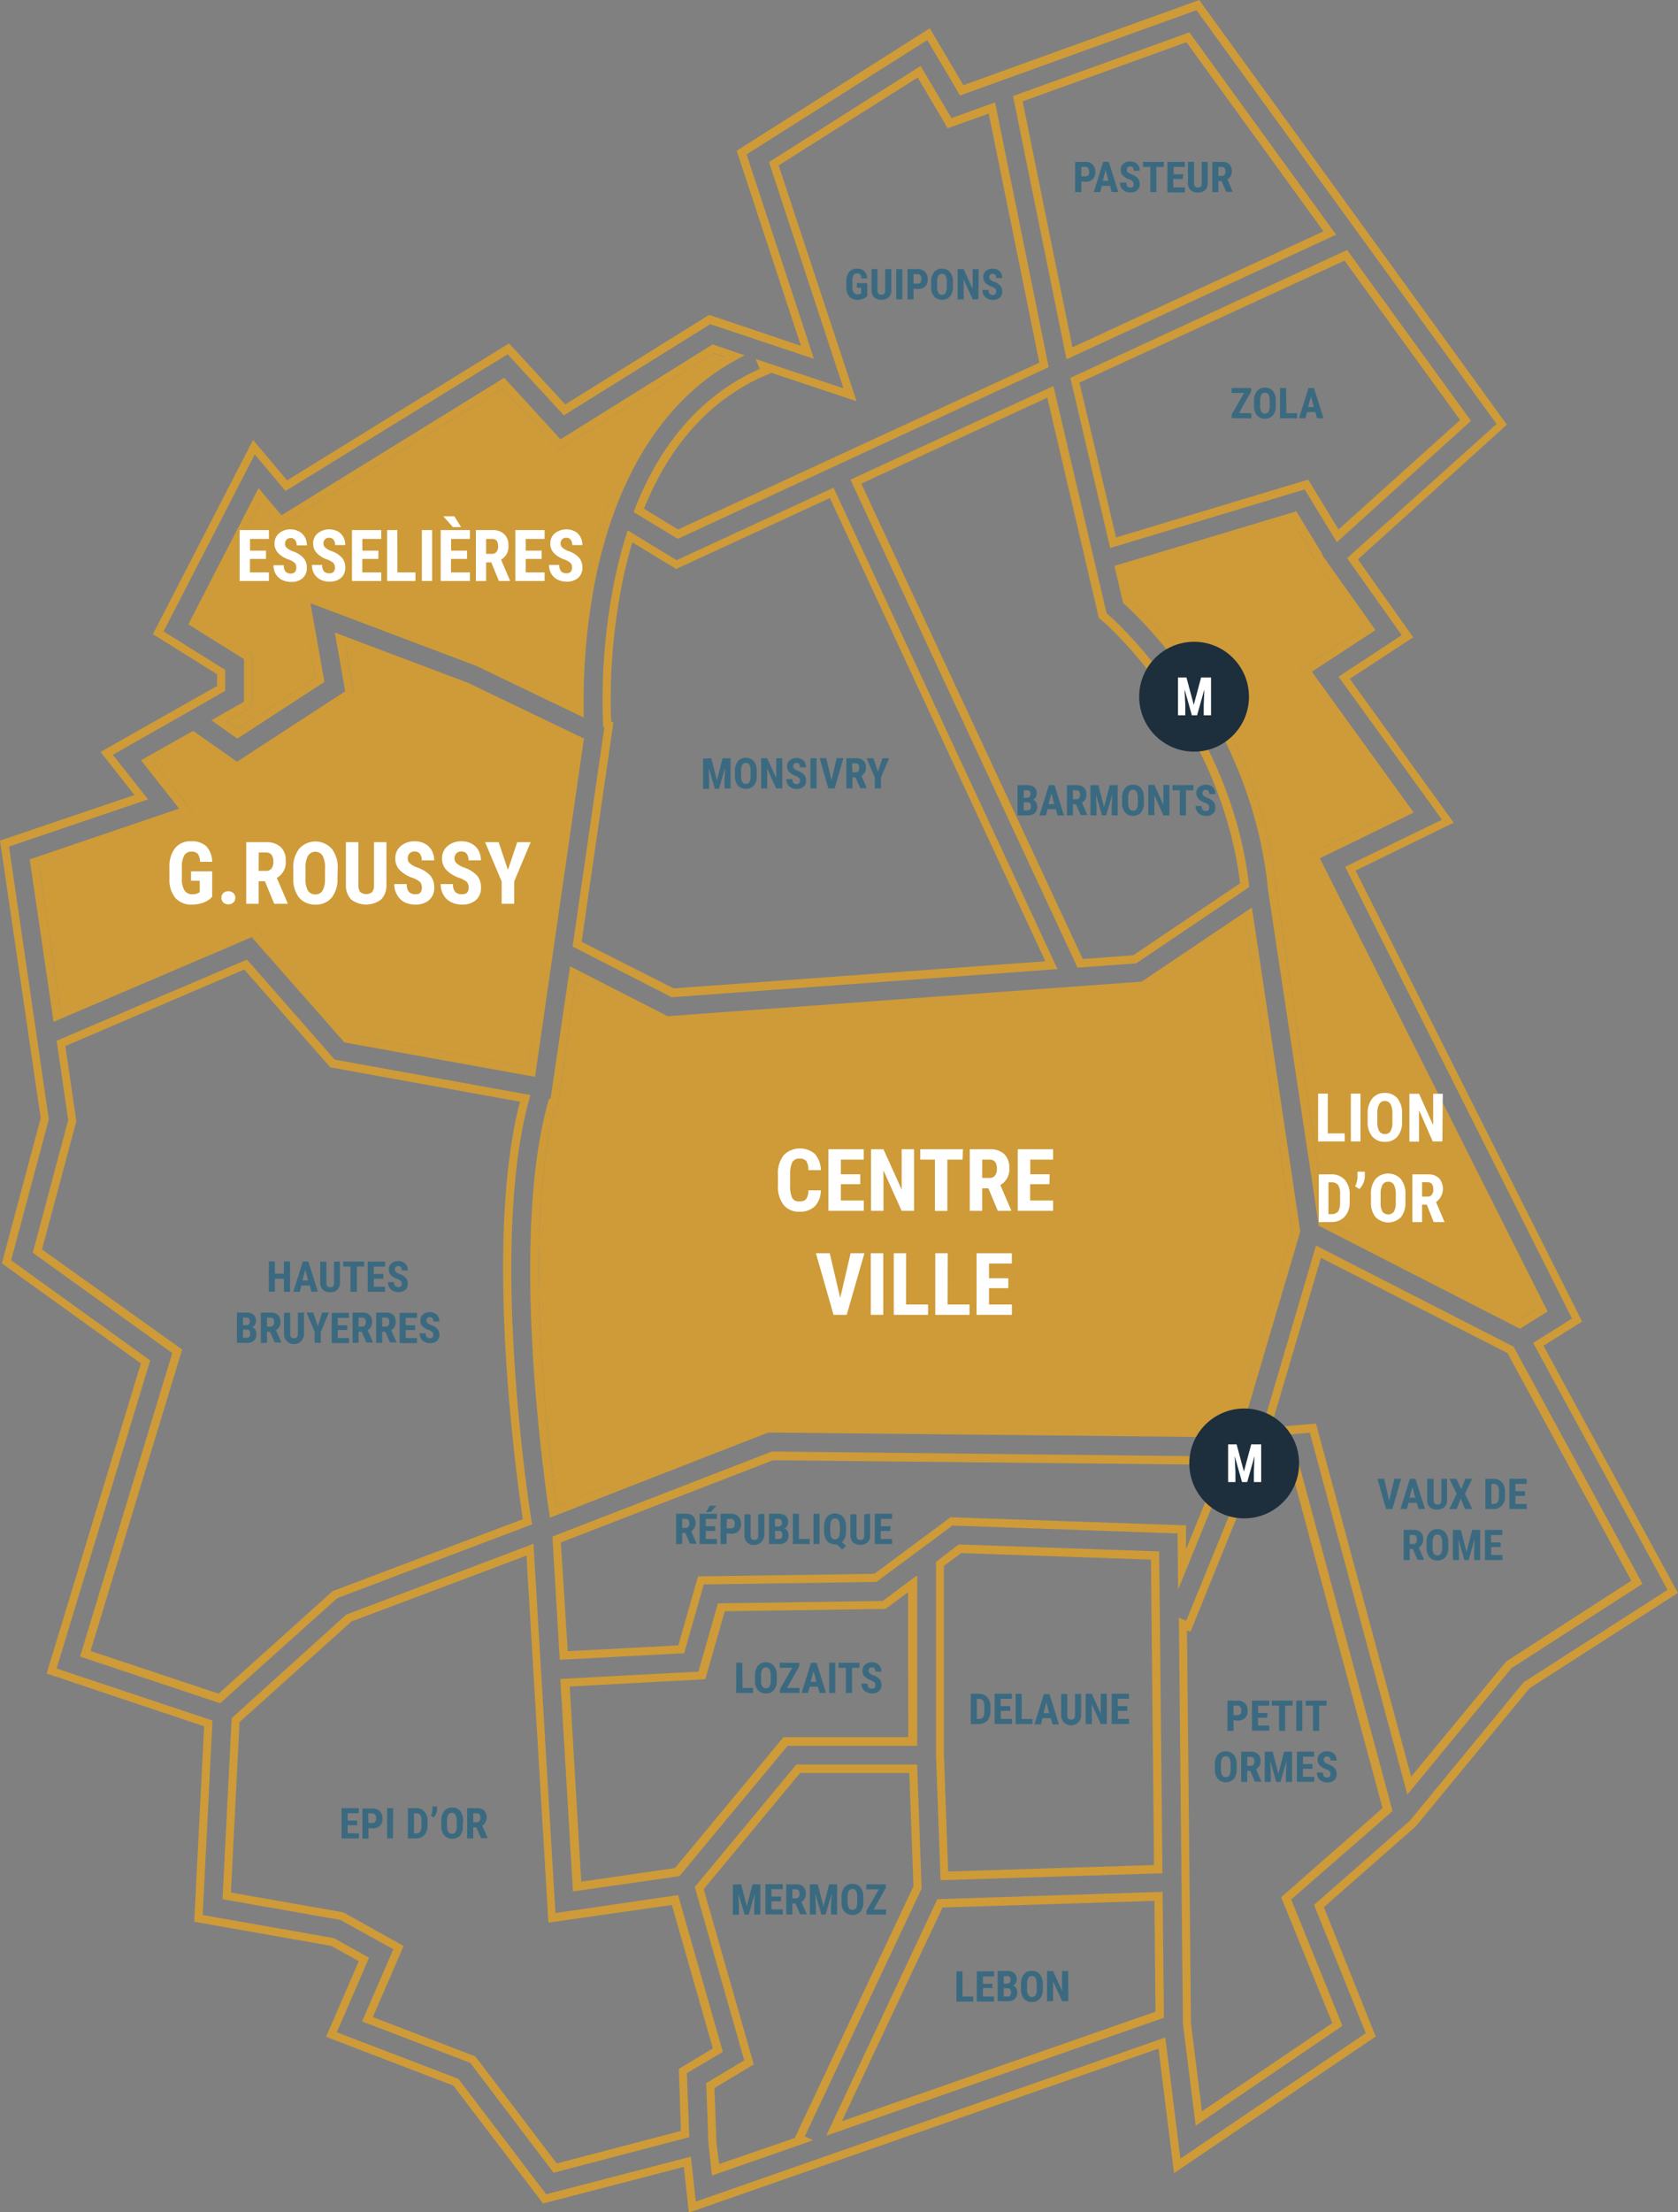 <?xml version="1.0" encoding="UTF-8"?> <svg xmlns="http://www.w3.org/2000/svg" id="Calque_2" data-name="Calque 2" width="80.88mm" height="106.55mm" viewBox="0 0 229.27 302.04"><rect x="0" y="0" width="229.27" height="302.04" fill="#808080" stroke="none"/><defs><style>.cls-1{fill:#ce9b38;}.cls-2{fill:#fff;}.cls-3{fill:#3b6a80;}.cls-4{fill:#1d2e3c;}</style></defs><path class="cls-1" d="M182.73,231.08c-1-6.33-5.48-38.86-.32-57.57l.16-.59-26.72-4.83-12-13.66-26,11.08,1.58,10.82-4.84,18.1,19.06,13.71-12.6,41.43,19.14,6.37,16-14.35,26.63-10.07Zm-27,9.51-.09,0-15.66,14.06-17.5-5.83,12.51-41.16L115.85,194l4.68-17.47,0-.11-1.49-10.19,24.44-10.44,11.76,13.35,25.92,4.69c-4.87,18.6-.7,49.76.38,57Zm18.39-123.92-18.21-6.87,1.42,8-14.81,9.63-6-4.21-7.1,4,5.22,6.6-20.42,6.93,3.25,22.14,27.06-11.55,12.68,14.39,26,4.69,6.68-46.16Zm8.15,52.43-24.45-4.41-13-14.71-26.47,11.3-2.91-19.8,21-7.13-5.39-6.82,5.36-3,6,4.24,16.06-10.44-1.21-6.76,16.32,6.16,15,7.2Zm26.56,134.47-6.1-21.34L186,284.6l-3-50.41-25.42,9.61-.1,0L141.76,258l-1.25,24.71,16.12,2.84,7.22,4-4.27,9.85,14.78,5.66,11.39,15,18.54-4.86-.33-8.74ZM186.19,318.8l-11.14-14.63-14-5.36,4.21-9.71L157,284.5l-15.34-2.7,1.18-23.27,15.29-13.73,23.91-9,3,50.11,16.87-2.41,5.6,19.59-4.65,2.79.32,8.51ZM207.46,70.46,186.69,83.4,179,75,148.57,93.77l-3.14-3.71-9.59,18.6,7.61,4.75v5.81L139,121.76l3.54,2.5,11.9-7.74-1.92-10.75,22.63,8.54,14.71,7.06,0-.9a86.08,86.08,0,0,1,1.75-18.67c3-14,9.58-24.09,19.12-29.27l1.12-.61Zm-17,31.11a85.9,85.9,0,0,0-1.78,18l-13.12-6.3-24.52-9.25L153.21,116l-10.66,6.93-1.5-1.06,3.51-2V112.8l-7.27-4.54L145.66,92l2.68,3.17,30.47-18.74,7.69,8.35,21.1-13.14,1.48.49C199.83,77.68,193.42,87.81,190.5,101.57ZM230.77,242l-22.5.32-2.66,9.32-18.87,1,1.72,29,14.48-2.07,14.76-17.79h17.69V238.57Zm3.51,18.68h-17.1l-14.82,17.86-12.87,1.84-1.58-26.7,18.54-1,2.66-9.28,22-.32,3.14-2.33ZM236,281.19l-.61-16.81H218.92l-13.87,16.71,6.76,23.67-5.21,3.13.31,8.18.48,4.37,13.75-4.79-1.09-.51L236,281.31Zm-17.3,34.12-10.4,3.63L208,316l-.27-7.51,5.37-3.22-6.84-23.93,13.17-15.86h14.92l.57,15.47Zm27.33-277.9-5.95,2.15-4.21-7.12L215.18,45.55l10.17,30.88-12-4,.57,1.35c-7.69,3.42-13.43,9.85-17.07,19.11l-.17.44,6,3.63L253,73.73l.4-.18Zm-43.3,58.31-4.67-2.85c3.61-8.94,9.26-15.09,16.8-18.28l.51-.21,0-.11,11.73,3.91L216.5,46l19-12,4.09,6.93,5.61-2,6.92,34ZM224,90l-21.44,9.9-6.69-4.07-.21.67c-.58,1.84-1.08,3.77-1.5,5.75a82.35,82.35,0,0,0-1.65,20.06l0,.33.17.09-4.33,29.92,13.54,6.92,52.7-3.84Zm-34.42,62,4.34-29.94-.31-.15a81.55,81.55,0,0,1,1.63-19.45c.36-1.7.79-3.37,1.27-5l6,3.64,21-9.69,29.46,63.28-50.78,3.7Zm78.91,83.26-27.17-.94h-.2L238,236.65v26.42l.62,17.05,30.32-.95ZM239.66,279l-.58-15.93V237.21l2.36-1.75,25.93.89.42,41.75Zm29.27,2.78-30.75,1L223,315l46.14-16.1Zm-43.84,31.33,13.8-29.28,28.95-.91.15,15.22Zm-9.55-91.46L186.11,233l-.52.21,1,16.82,17-.9,2.68-9.39,23.59-.34,10.38-7.7L271,232.78l.08,7.65,7.41-18.15Zm56.58,10.08-32-1.1h-.19l-10.41,7.72-24.05.35-2.69,9.42-15.15.79L186.74,234l.19-.07h0l28.81-11.15,61.13.63-4.72,11.55Zm8.57-87.49c-2.66-22.56-19-36.65-19.13-36.79l-.33-.27-7.26-31L226.31,88.91l30.86,66.27.17.35,8-.58,15.43-10.4Zm-15.77,9.64-6.9.51L227.79,89.45l25.42-11.74L260.06,107l.18.77.6.51c.16.14,16,13.83,18.71,35.73Zm16.21-6.46-15,10.08-64.83,4.72L188,155.35l-2.62,18.07-.2,0-.14.49c-2.29,8.07-3,20.4-2,35.66.58,8.88,1.59,16.57,2.15,20.36l.1.68L215.07,219l64.4.66,8.29-28.06,0-.12Zm-2.49,71.18-63.77-.65L186.17,229c-.56-4-1.49-11.25-2-19.58-1-14.83-.36-26.84,1.8-34.81l.33.06L188.82,157l12.3,6.29,65.28-4.76h.15l13.74-9.26,6.37,42.14Zm-6-190.74-24.08,8.69,7.3,35.9,36.8-17Zm-22.8,9.4,22.39-8.08L290.94,55l-34.3,15.84Zm50.54,233.42-13.2-48.94-5.73.5,0,.09h-.1l-9.14,22.38-1-.41.56,55.43,1.74,13.89L293.53,300l-7-17.25Zm-8.18,28.93-17.86,12.08-1.5-12-.55-53.72.5.2L282,223.42h.18l0-.17,4.05-.35,12.78,47.38-13.85,12.16Zm2-242-37.4,17.27-.41.19,5.42,23.17,26.57-8,4.39,7.2L311.1,80.88Zm-5.32,31.35L262.6,96.8l-5-21.14L293.82,59l15.79,21.77L293,95.71Zm1.52,51.67,12.81-6.24-13.91-19.22,8.69-5.69-7.24-10.19.06-.06-3.6-5.91-24.81,7.44,1.18,5,.13.11c2.9,2.63,17.49,16.83,19.69,39.17l6.91,45.73,27.48,14.06,3.73-2.32Zm27.34,63L291.3,190l-6.82-45.15c-2.2-22.4-16.69-36.78-19.92-39.73l-.86-3.68,23-6.89L289.37,99l-.11.1,7.14,10.06-8.7,5.69,13.82,19.1-12.64,6.16,31.17,62Zm-.75,3.88-.08-.15-27-13.81-7.7,26.08,6.87-.6,13.32,49.4,14.23-17.26,17.86-11.49Zm-1.08,42.82-13,15.73-13-48.21-6.18.54,6.87-23.24,25.48,13L333,239.23ZM317,207.43l-.08-.15-27-13.81-7.7,26.08,6.87-.6,13.32,49.4,14.23-17.26,17.86-11.49Zm-1.08,42.82-13,15.73-13-48.21-6.18.54,6.87-23.24,25.48,13L333,239.23ZM290.38,140.59l12.81-6.24-13.91-19.22,8.69-5.69-7.24-10.19.06-.06-3.6-5.91-24.81,7.44,1.18,5,.13.11c2.9,2.63,17.49,16.83,19.69,39.17l6.91,45.73,27.48,14.06,3.73-2.32Zm27.34,63L291.3,190l-6.82-45.15c-2.2-22.4-16.69-36.78-19.92-39.73l-.86-3.68,23-6.89L289.37,99l-.11.1,7.14,10.06-8.7,5.69,13.82,19.1-12.64,6.16,31.17,62Zm-23.54-146-37.4,17.27-.41.19,5.42,23.17,26.57-8,4.39,7.2L311.1,80.88Zm-5.32,31.35L262.6,96.8l-5-21.14L293.82,59l15.79,21.77L293,95.71Zm11.49,181.74-13.2-48.94-5.73.5,0,.09h-.1l-9.14,22.38-1-.41.56,55.43,1.74,13.89L293.53,300l-7-17.25Zm-8.18,28.93-17.86,12.08-1.5-12-.55-53.72.5.2L282,223.42h.18l0-.17,4.05-.35,12.78,47.38-13.85,12.16ZM272.61,27.84l-24.08,8.69,7.3,35.9,36.8-17Zm-22.8,9.4,22.39-8.08L290.94,55l-34.3,15.84ZM281.13,147.4l-15,10.08-64.83,4.72L188,155.35l-2.62,18.07-.2,0-.14.49c-2.29,8.07-3,20.4-2,35.66.58,8.88,1.59,16.57,2.15,20.36l.1.68L215.07,219l64.4.66,8.29-28.06,0-.12Zm-2.49,71.18-63.77-.65L186.17,229c-.56-4-1.49-11.25-2-19.58-1-14.83-.36-26.84,1.8-34.81l.33.06L188.82,157l12.3,6.29,65.28-4.76h.15l13.74-9.26,6.37,42.14Zm2.05-74.36c-2.66-22.56-19-36.65-19.13-36.79l-.33-.27-7.26-31L226.31,88.91l30.86,66.27.17.35,8-.58,15.43-10.4Zm-15.77,9.64-6.9.51L227.79,89.45l25.42-11.74L260.06,107l.18.77.6.51c.16.14,16,13.83,18.71,35.73Zm-49.38,67.77L186.11,233l-.52.21,1,16.82,17-.9,2.68-9.39,23.59-.34,10.38-7.7L271,232.78l.08,7.65,7.41-18.15Zm56.58,10.08-32-1.1h-.19l-10.41,7.72-24.05.35-2.69,9.42-15.15.79L186.74,234l.19-.07h0l28.81-11.15,61.13.63-4.72,11.55Zm-3.19,50-30.75,1L223,315l46.14-16.1Zm-43.84,31.33,13.8-29.28,28.95-.91.15,15.22Zm43.37-77.81-27.17-.94h-.2L238,236.65v26.42l.62,17.05,30.32-.95ZM239.66,279l-.58-15.93V237.21l2.36-1.75,25.93.89.42,41.75ZM224,90l-21.44,9.9-6.69-4.07-.21.67c-.58,1.84-1.08,3.77-1.5,5.75a82.35,82.35,0,0,0-1.65,20.06l0,.33.17.09-4.33,29.92,13.54,6.92,52.7-3.84Zm-34.42,62,4.34-29.94-.31-.15a81.55,81.55,0,0,1,1.63-19.45c.36-1.7.79-3.37,1.27-5l6,3.64,21-9.69,29.46,63.28-50.78,3.7ZM246.07,37.41l-5.95,2.15-4.21-7.12L215.18,45.55l10.17,30.88-12-4,.57,1.35c-7.69,3.42-13.43,9.85-17.07,19.11l-.17.44,6,3.63L253,73.73l.4-.18Zm-43.3,58.31-4.67-2.85c3.61-8.94,9.26-15.09,16.8-18.28l.51-.21,0-.11,11.73,3.91L216.5,46l19-12,4.09,6.93,5.61-2,6.92,34ZM236,281.19l-.61-16.81H218.92l-13.87,16.71,6.76,23.67-5.21,3.13.31,8.18.48,4.37,13.75-4.79-1.09-.51L236,281.31Zm-17.3,34.12-10.4,3.63L208,316l-.27-7.51,5.37-3.22-6.84-23.93,13.17-15.86h14.92l.57,15.47Zm12-73.31-22.5.32-2.66,9.32-18.87,1,1.72,29,14.48-2.07,14.76-17.79h17.69V238.57Zm3.51,18.68h-17.1l-14.82,17.86-12.87,1.84-1.58-26.7,18.54-1,2.66-9.28,22-.32,3.14-2.33ZM207.46,70.46,186.69,83.4,179,75,148.57,93.77l-3.14-3.71-9.59,18.6,7.61,4.75v5.81L139,121.76l3.54,2.5,11.9-7.74-1.92-10.75,22.63,8.54,14.71,7.06,0-.9a86.08,86.08,0,0,1,1.75-18.67c3-14,9.58-24.09,19.12-29.27l1.12-.61Zm-17,31.11a85.9,85.9,0,0,0-1.78,18l-13.12-6.3-24.52-9.25L153.21,116l-10.66,6.93-1.5-1.06,3.51-2V112.8l-7.27-4.54L145.66,92l2.68,3.17,30.47-18.74,7.69,8.35,21.1-13.14,1.48.49C199.83,77.68,193.42,87.81,190.5,101.57Zm18.28,202-6.1-21.34L186,284.6l-3-50.41-25.42,9.61-.1,0L141.76,258l-1.25,24.71,16.12,2.84,7.22,4-4.27,9.85,14.78,5.66,11.39,15,18.54-4.86-.33-8.74ZM186.19,318.8l-11.14-14.63-14-5.36,4.21-9.71L157,284.5l-15.34-2.7,1.18-23.27,15.29-13.73,23.91-9,3,50.11,16.87-2.41,5.6,19.59-4.65,2.79.32,8.51ZM174.07,116.67l-18.21-6.87,1.42,8-14.81,9.63-6-4.21-7.1,4,5.22,6.6-20.42,6.93,3.25,22.14,27.06-11.55,12.68,14.39,26,4.69,6.68-46.16Zm8.15,52.43-24.45-4.41-13-14.71-26.47,11.3-2.91-19.8,21-7.13-5.39-6.82,5.36-3,6,4.24,16.06-10.44-1.21-6.76,16.32,6.16,15,7.2Zm.51,62c-1-6.33-5.48-38.86-.32-57.57l.16-.59-26.72-4.83-12-13.66-26,11.08,1.58,10.82-4.84,18.1,19.06,13.71-12.6,41.43,19.14,6.37,16-14.35,26.63-10.07Zm-27,9.51-.09,0-15.66,14.06-17.5-5.83,12.51-41.16L115.85,194l4.68-17.47,0-.11-1.49-10.19,24.44-10.44,11.76,13.35,25.92,4.69c-4.87,18.6-.7,49.76.38,57Zm27-9.51c-1-6.33-5.48-38.86-.32-57.57l.16-.59-26.72-4.83-12-13.66-26,11.08,1.58,10.82-4.84,18.1,19.06,13.71-12.6,41.43,19.14,6.37,16-14.35,26.63-10.07Zm-27,9.51-.09,0-15.66,14.06-17.5-5.83,12.51-41.16L115.85,194l4.68-17.47,0-.11-1.49-10.19,24.44-10.44,11.76,13.35,25.92,4.69c-4.87,18.6-.7,49.76.38,57Zm18.39-123.92-18.21-6.87,1.42,8-14.81,9.63-6-4.21-7.1,4,5.22,6.6-20.42,6.93,3.25,22.14,27.06-11.55,12.68,14.39,26,4.69,6.68-46.16Zm8.15,52.43-24.45-4.41-13-14.71-26.47,11.3-2.91-19.8,21-7.13-5.39-6.82,5.36-3,6,4.24,16.06-10.44-1.21-6.76,16.32,6.16,15,7.2Zm26.56,134.47-6.1-21.34L186,284.6l-3-50.41-25.42,9.61-.1,0L141.76,258l-1.25,24.71,16.12,2.84,7.22,4-4.27,9.85,14.78,5.66,11.39,15,18.54-4.86-.33-8.74ZM186.19,318.8l-11.14-14.63-14-5.36,4.21-9.71L157,284.5l-15.34-2.7,1.18-23.27,15.29-13.73,23.91-9,3,50.11,16.87-2.41,5.6,19.59-4.65,2.79.32,8.51ZM207.46,70.46,186.69,83.4,179,75,148.57,93.77l-3.14-3.71-9.59,18.6,7.61,4.75v5.81L139,121.76l3.54,2.5,11.9-7.74-1.92-10.75,22.63,8.54,14.71,7.06,0-.9a86.08,86.08,0,0,1,1.75-18.67c3-14,9.58-24.09,19.12-29.27l1.12-.61Zm-17,31.11a85.9,85.9,0,0,0-1.78,18l-13.12-6.3-24.52-9.25L153.21,116l-10.66,6.93-1.5-1.06,3.51-2V112.8l-7.27-4.54L145.66,92l2.68,3.17,30.47-18.74,7.69,8.35,21.1-13.14,1.48.49C199.83,77.68,193.42,87.81,190.5,101.57ZM230.77,242l-22.5.32-2.66,9.32-18.87,1,1.72,29,14.48-2.07,14.76-17.79h17.69V238.57Zm3.51,18.68h-17.1l-14.82,17.86-12.87,1.84-1.58-26.7,18.54-1,2.66-9.28,22-.32,3.14-2.33ZM236,281.19l-.61-16.81H218.92l-13.87,16.71,6.76,23.67-5.21,3.13.31,8.18.48,4.37,13.75-4.79-1.09-.51L236,281.31Zm-17.3,34.12-10.4,3.63L208,316l-.27-7.51,5.37-3.22-6.84-23.93,13.17-15.86h14.92l.57,15.47Zm27.33-277.9-5.95,2.15-4.21-7.12L215.18,45.55l10.17,30.88-12-4,.57,1.35c-7.69,3.42-13.43,9.85-17.07,19.11l-.17.44,6,3.63L253,73.73l.4-.18Zm-43.3,58.31-4.67-2.85c3.61-8.94,9.26-15.09,16.8-18.28l.51-.21,0-.11,11.73,3.91L216.5,46l19-12,4.09,6.93,5.61-2,6.92,34ZM224,90l-21.44,9.9-6.69-4.07-.21.67c-.58,1.84-1.08,3.77-1.5,5.75a82.35,82.35,0,0,0-1.65,20.06l0,.33.17.09-4.33,29.92,13.54,6.92,52.7-3.84Zm-34.42,62,4.34-29.94-.31-.15a81.55,81.55,0,0,1,1.63-19.45c.36-1.7.79-3.37,1.27-5l6,3.64,21-9.69,29.46,63.28-50.78,3.7Zm78.91,83.26-27.17-.94h-.2L238,236.65v26.42l.62,17.05,30.32-.95ZM239.66,279l-.58-15.93V237.21l2.36-1.75,25.93.89.42,41.75Zm29.27,2.78-30.75,1L223,315l46.14-16.1Zm-43.84,31.33,13.8-29.28,28.95-.91.15,15.22Zm-9.55-91.46L186.11,233l-.52.21,1,16.82,17-.9,2.68-9.39,23.59-.34,10.38-7.7L271,232.78l.08,7.65,7.41-18.15Zm56.58,10.08-32-1.1h-.19l-10.41,7.72-24.05.35-2.69,9.42-15.15.79L186.74,234l.19-.07h0l28.81-11.15,61.13.63-4.72,11.55Zm8.57-87.49c-2.66-22.56-19-36.65-19.13-36.79l-.33-.27-7.26-31L226.31,88.91l30.86,66.27.17.35,8-.58,15.43-10.4Zm-15.77,9.64-6.9.51L227.79,89.45l25.42-11.74L260.06,107l.18.77.6.51c.16.14,16,13.83,18.71,35.73Zm16.21-6.46-15,10.08-64.83,4.72L188,155.35l-2.62,18.07-.2,0-.14.49c-2.29,8.07-3,20.4-2,35.66.58,8.88,1.59,16.57,2.15,20.36l.1.68L215.07,219l64.4.66,8.29-28.06,0-.12Zm-2.49,71.18-63.77-.65L186.17,229c-.56-4-1.49-11.25-2-19.58-1-14.83-.36-26.84,1.8-34.81l.33.06L188.82,157l12.3,6.29,65.28-4.76h.15l13.74-9.26,6.37,42.14Zm-6-190.74-24.08,8.69,7.3,35.9,36.8-17Zm-22.8,9.4,22.39-8.08L290.94,55l-34.3,15.84Zm50.54,233.42-13.2-48.94-5.73.5,0,.09h-.1l-9.14,22.38-1-.41.56,55.43,1.74,13.89L293.53,300l-7-17.25Zm-8.18,28.93-17.86,12.08-1.5-12-.55-53.72.5.2L282,223.42h.18l0-.17,4.05-.35,12.78,47.38-13.85,12.16Zm2-242-37.4,17.27-.41.19,5.42,23.17,26.57-8,4.39,7.2L311.1,80.88Zm-5.32,31.35L262.6,96.8l-5-21.14L293.82,59l15.79,21.77L293,95.71Zm1.52,51.67,12.81-6.24-13.91-19.22,8.69-5.69-7.24-10.19.06-.06-3.6-5.91-24.81,7.44,1.18,5,.13.11c2.9,2.63,17.49,16.83,19.69,39.17l6.91,45.73,27.48,14.06,3.73-2.32Zm27.34,63L291.3,190l-6.82-45.15c-2.2-22.4-16.69-36.78-19.92-39.73l-.86-3.68,23-6.89L289.37,99l-.11.1,7.14,10.06-8.7,5.69,13.82,19.1-12.64,6.16,31.17,62Zm-.75,3.88-.08-.15-27-13.81-7.7,26.08,6.87-.6,13.32,49.4,14.23-17.26,17.86-11.49Zm-1.08,42.82-13,15.73-13-48.21-6.18.54,6.87-23.24,25.48,13L333,239.23ZM317,207.43l-.08-.15-27-13.81-7.7,26.08,6.87-.6,13.32,49.4,14.23-17.26,17.86-11.49Zm-1.08,42.82-13,15.73-13-48.21-6.18.54,6.87-23.24,25.48,13L333,239.23Zm1.88-45.43,3.73-2.32-31.12-61.91,12.81-6.24-13.91-19.22,8.69-5.69-7.24-10.19.06-.06-3.6-5.91-24.81,7.44,1.18,5,.13.11c2.9,2.63,17.49,16.83,19.69,39.17l6.91,45.73Zm-53.21-99.66-.86-3.68,23-6.89L289.37,99l-.11.1,7.14,10.06-8.7,5.69,13.82,19.1-12.64,6.16,31.17,62-2.33,1.46L291.3,190l-6.82-45.15C282.28,122.49,267.79,108.11,264.56,105.16ZM256.37,75l5.42,23.17,26.57-8,4.39,7.2L311.1,80.88,294.18,57.57l-37.4,17.27ZM293.82,59l15.79,21.77L293,95.71l-4.14-6.79L262.6,96.8l-5-21.14Zm-6.67,162.76-5.73.5,0,.09h-.1l-9.14,22.38-1-.41.56,55.43,1.74,13.89L293.53,300l-7-17.25,13.78-12.1Zm5,77.87-17.86,12.08-1.5-12-.55-53.72.5.2L282,223.42h.18l0-.17,4.05-.35,12.78,47.38-13.85,12.16Zm.46-244.15-20-27.6-24.08,8.69,7.3,35.9ZM272.2,29.16,290.94,55l-34.3,15.84-6.83-33.6ZM185.33,173.42l-.2,0-.14.49c-2.29,8.07-3,20.4-2,35.66.58,8.88,1.59,16.57,2.15,20.36l.1.68L215.07,219l64.4.66,8.29-28.06,0-.12-6.66-44.12-15,10.08-64.83,4.72L188,155.35Zm15.79-10.09,65.28-4.76h.15l13.74-9.26,6.37,42.14-8,27.14-63.77-.65L186.17,229c-.56-4-1.49-11.25-2-19.58-1-14.83-.36-26.84,1.8-34.81l.33.06L188.82,157Zm56.22-7.8,8-.58,15.43-10.4,0-.33c-2.66-22.56-19-36.65-19.13-36.79l-.33-.27-7.26-31L226.31,88.91l30.86,66.27Zm-4.13-77.82L260.06,107l.18.77.6.51c.16.14,16,13.83,18.71,35.73l-14.63,9.85-6.9.51L227.79,89.45ZM215.54,221.63,186.11,233l-.52.21,1,16.82,17-.9,2.68-9.39,23.59-.34,10.38-7.7L271,232.78l.08,7.65,7.41-18.15Zm56.58,10.08-32-1.1h-.19l-10.41,7.72-24.05.35-2.69,9.42-15.15.79L186.74,234l.19-.07h0l28.81-11.15,61.13.63-4.72,11.55Zm-33.94,51L223,315l46.14-16.1-.18-17.15Zm-13.09,30.37,13.8-29.28,28.95-.91.15,15.22Zm43.82-33.92-.45-43.89-27.17-.94h-.2L238,236.65v26.42l.62,17.05Zm-29.83-42,2.36-1.75,25.93.89.42,41.75-28.13.88-.58-15.93Zm-37.2-77.64,52.7-3.84L224,90l-21.44,9.9-6.69-4.07-.21.67c-.58,1.84-1.08,3.77-1.5,5.75a82.35,82.35,0,0,0-1.65,20.06l0,.33.17.09-4.33,29.92Zm-8.3-37.64a81.55,81.55,0,0,1,1.63-19.45c.36-1.7.79-3.37,1.27-5l6,3.64,21-9.69,29.46,63.28-50.78,3.7L189.55,152l4.34-29.94ZM214,73.79c-7.69,3.42-13.43,9.85-17.07,19.11l-.17.44,6,3.63L253,73.73l.4-.18-7.35-36.14-5.95,2.15-4.21-7.12L215.18,45.55l10.17,30.88-12-4Zm1.41.48,11.73,3.91L216.5,46l19-12,4.09,6.93,5.61-2,6.92,34L202.77,95.72l-4.67-2.85c3.61-8.94,9.26-15.09,16.8-18.28l.51-.21Zm20.62,207,0-.12-.61-16.81H218.92l-13.87,16.71,6.76,23.67-5.21,3.13.31,8.18.48,4.37,13.75-4.79-1.09-.51Zm-27.65,37.63L208,316l-.27-7.51,5.37-3.22-6.84-23.93,13.17-15.86h14.92l.57,15.47-16.19,34.35Zm9.36-57.15h17.69V238.57L230.77,242l-22.5.32-2.66,9.32-18.87,1,1.72,29,14.48-2.07Zm-28.21,18.59-1.58-26.7,18.54-1,2.66-9.28,22-.32,3.14-2.33v19.91h-17.1l-14.82,17.86Zm-46-161.16L139,121.76l3.54,2.5,11.9-7.74-1.92-10.75,22.63,8.54,14.71,7.06,0-.9a86.08,86.08,0,0,1,1.75-18.67c3-14,9.58-24.09,19.12-29.27l1.12-.61-4.36-1.46L186.69,83.4,179,75,148.57,93.77l-3.14-3.71-9.59,18.6,7.61,4.75Zm-6.16-11L145.66,92l2.68,3.17,30.47-18.74,7.69,8.35,21.1-13.14,1.48.49c-9.25,5.51-15.66,15.64-18.58,29.4a85.9,85.9,0,0,0-1.78,18l-13.12-6.3-24.52-9.25L153.21,116l-10.66,6.93-1.5-1.06,3.51-2V112.8Zm71.49,195.31-6.1-21.34L186,284.6l-3-50.41-25.42,9.61-.1,0L141.76,258l-1.25,24.71,16.12,2.84,7.22,4-4.27,9.85,14.78,5.66,11.39,15,18.54-4.86-.33-8.74ZM186.19,318.8l-11.14-14.63-14-5.36,4.21-9.71L157,284.5l-15.34-2.7,1.18-23.27,15.29-13.73,23.91-9,3,50.11,16.87-2.41,5.6,19.59-4.65,2.79.32,8.51ZM117.46,162.87l27.06-11.55,12.68,14.39,26,4.69,6.68-46.16-15.77-7.57-18.21-6.87,1.42,8-14.81,9.63-6-4.21-7.1,4,5.22,6.6-20.42,6.93Zm13.62-35.34,5.36-3,6,4.24,16.06-10.44-1.21-6.76,16.32,6.16,15,7.2-6.41,44.22-24.45-4.41-13-14.71-26.47,11.3-2.91-19.8,21-7.13Zm51.72,104-.07-.44c-1-6.33-5.48-38.86-.32-57.57l.16-.59-26.72-4.83-12-13.66-26,11.08,1.58,10.82-4.84,18.1,19.06,13.71-12.6,41.43,19.14,6.37,16-14.35Zm-27.21,9.11-15.66,14.06-17.5-5.83,12.51-41.16L115.85,194l4.68-17.47,0-.11-1.49-10.19,24.44-10.44,11.76,13.35,25.92,4.69c-4.87,18.6-.7,49.76.38,57l-25.89,9.79ZM321,207.15l5.28-3.3-30.95-61.57,13.41-6.54L294.54,116.1l8.66-5.67-7.55-10.64L316,81.4,274.21,23.76l-.24-.34L241.74,35.05l-4.59-7.77L210.77,44l8.77,26.63L207,66.41,187.34,78.64l-7.68-8.34L149.34,89l-4.66-5.51L131,110l8.76,5.47v1.61l-15.91,9,4.63,5.88-18.37,6.23,5.56,37.89-5.31,19.82,19,13.66-12.88,42.34L138,259.11l-1.35,26.68,18.73,3.3,3.75,2.09-4.47,10.32,17.4,6.67,12.25,16.09,19.23-5,.69,6.24,64.17-22.39,2.12,17,27.56-18.65L291,283.8l12.52-11,0,0,15.59-18.9,20.26-13ZM318.44,253l-.07,0-15.63,19-13.09,11.49L296.72,301l-25.33,17.13-2.06-16.54L205.18,324l-.68-6.14L184.74,323l-12-15.76-16.61-6.36,4.41-10.18-4.8-2.67-17.94-3.16,1.34-26.55-21.3-7.1,12.79-42.06-19-13.68,5.14-19.2,0-.11L111.34,139l19-6.44-4.81-6.09,15.35-8.72v-2.87l-8.42-5.26,12.46-24.16,4.2,5,30.35-18.67,7.68,8.34,20-12.45,14.17,4.73-9.2-27.91,24.69-15.61,4.47,7.57,32.31-11.65,41,56.5L294.17,99.62l7.46,10.52L293,115.81l14.13,19.52-13.23,6.44,31,61.67-5.31,3.32,18.36,33.72ZM317,207.43l-.08-.15-27-13.81-7.7,26.08,6.87-.6,13.32,49.4,14.23-17.26,17.86-11.49Zm-1.08,42.82-13,15.73-13-48.21-6.18.54,6.87-23.24,25.48,13L333,239.23ZM290.79,99.19l-3.6-5.91-24.81,7.44,1.18,5,.13.11c2.9,2.63,17.49,16.83,19.69,39.17l6.91,45.73,27.48,14.06,3.73-2.32-31.12-61.91,12.81-6.24-13.91-19.22,8.69-5.69-7.24-10.19Zm5.61,10-8.7,5.69,13.82,19.1-12.64,6.16,31.17,62-2.33,1.46L291.3,190l-6.82-45.15c-2.2-22.4-16.69-36.78-19.92-39.73l-.86-3.68,23-6.89L289.37,99l-.11.1ZM256.37,75l5.42,23.17,26.57-8,4.39,7.2L311.1,80.88,294.18,57.57l-37.4,17.27ZM293.82,59l15.79,21.77L293,95.71l-4.14-6.79L262.6,96.8l-5-21.14Zm-12.4,163.26,0,.09h-.1l-9.14,22.38-1-.41.56,55.43,1.74,13.89L293.53,300l-7-17.25,13.78-12.1-13.2-48.94Zm3.83,60.22,6.92,17.15-17.86,12.08-1.5-12-.55-53.72.5.2L282,223.42h.18l0-.17,4.05-.35,12.78,47.38Zm7.38-227-20-27.6-24.08,8.69,7.3,35.9ZM272.2,29.16,290.94,55l-34.3,15.84-6.83-33.6ZM185.33,173.42l-.2,0-.14.49c-2.29,8.07-3,20.4-2,35.66.58,8.88,1.59,16.57,2.15,20.36l.1.68L215.07,219l64.4.66,8.29-28.06,0-.12-6.66-44.12-15,10.08-64.83,4.72L188,155.35Zm15.79-10.09,65.28-4.76h.15l13.74-9.26,6.37,42.14-8,27.14-63.77-.65L186.17,229c-.56-4-1.49-11.25-2-19.58-1-14.83-.36-26.84,1.8-34.81l.33.06L188.82,157Zm56.22-7.8,8-.58,15.43-10.4,0-.33c-2.66-22.56-19-36.65-19.13-36.79l-.33-.27-7.26-31L226.31,88.91l30.86,66.27Zm-4.13-77.82L260.06,107l.18.77.6.51c.16.14,16,13.83,18.71,35.73l-14.63,9.85-6.9.51L227.79,89.45ZM215.54,221.63,186.11,233l-.52.21,1,16.82,17-.9,2.68-9.39,23.59-.34,10.38-7.7L271,232.78l.08,7.65,7.41-18.15Zm56.58,10.08-32-1.1h-.19l-10.41,7.72-24.05.35-2.69,9.42-15.15.79L186.74,234l.19-.07h0l28.81-11.15,61.13.63-4.72,11.55Zm-33.94,51L223,315l46.14-16.1-.18-17.15Zm-13.09,30.37,13.8-29.28,28.95-.91.15,15.22Zm43.82-33.92-.45-43.89-27.17-.94h-.2L238,236.65v26.42l.62,17.05Zm-29.83-42,2.36-1.75,25.93.89.42,41.75-28.13.88-.58-15.93Zm-37.2-77.64,52.7-3.84L224,90l-21.44,9.9-6.69-4.07-.21.67c-.58,1.84-1.08,3.77-1.5,5.75a82.35,82.35,0,0,0-1.65,20.06l0,.33.17.09-4.33,29.92Zm-8.3-37.64a81.55,81.55,0,0,1,1.63-19.45c.36-1.7.79-3.37,1.27-5l6,3.64,21-9.69,29.46,63.28-50.78,3.7L189.55,152l4.34-29.94Zm3.31-29-.17.44,6,3.63L253,73.73l.4-.18-7.35-36.14-5.95,2.15-4.21-7.12L215.18,45.55l10.17,30.88-12-4,.57,1.35C206.27,77.21,200.53,83.64,196.89,92.9Zm18.48-18.63,11.73,3.91L216.5,46l19-12,4.09,6.93,5.61-2,6.92,34L202.77,95.72l-4.67-2.85c3.61-8.94,9.26-15.09,16.8-18.28l.51-.21Zm20.62,207,0-.12-.61-16.81H218.92l-13.87,16.71,6.76,23.67-5.21,3.13.31,8.18.48,4.37,13.75-4.79-1.09-.51Zm-27.65,37.63L208,316l-.27-7.51,5.37-3.22-6.84-23.93,13.17-15.86h14.92l.57,15.47-16.19,34.35Zm9.36-57.15h17.69V238.57L230.77,242l-22.5.32-2.66,9.32-18.87,1,1.72,29,14.48-2.07Zm-28.21,18.59-1.58-26.7,18.54-1,2.66-9.28,22-.32,3.14-2.33v19.91h-17.1l-14.82,17.86ZM154.43,116.52l-1.92-10.75,22.63,8.54,14.71,7.06,0-.9a86.08,86.08,0,0,1,1.75-18.67c3-14,9.58-24.09,19.12-29.27l1.12-.61-4.36-1.46L186.69,83.4,179,75,148.57,93.77l-3.14-3.71-9.59,18.6,7.61,4.75v5.81L139,121.76l3.54,2.5Zm-9.87,3.35V112.8l-7.27-4.54L145.66,92l2.68,3.17,30.47-18.74,7.69,8.35,21.1-13.14,1.48.49c-9.25,5.51-15.66,15.64-18.58,29.4a85.9,85.9,0,0,0-1.78,18l-13.12-6.3-24.52-9.25L153.21,116l-10.66,6.93-1.5-1.06Zm58.12,162.36L186,284.6l-3-50.41-25.42,9.61-.1,0L141.76,258l-1.25,24.71,16.12,2.84,7.22,4-4.27,9.85,14.78,5.66,11.39,15,18.54-4.86-.33-8.74,4.82-2.89Zm.47,32.12-17,4.45-11.14-14.63-14-5.36,4.21-9.71L157,284.5l-15.34-2.7,1.18-23.27,15.29-13.73,23.91-9,3,50.11,16.87-2.41,5.6,19.59-4.65,2.79Zm-58.63-163,12.68,14.39,26,4.69,6.68-46.16-15.77-7.57-18.21-6.87,1.42,8-14.81,9.63-6-4.21-7.1,4,5.22,6.6-20.42,6.93,3.25,22.14Zm-8.05-17-5.39-6.82,5.36-3,6,4.24,16.06-10.44-1.21-6.76,16.32,6.16,15,7.2-6.41,44.22-24.45-4.41-13-14.71-26.47,11.3-2.91-19.8Zm46.33,97.17-.07-.44c-1-6.33-5.48-38.86-.32-57.57l.16-.59-26.72-4.83-12-13.66-26,11.08,1.58,10.82-4.84,18.1,19.06,13.71-12.6,41.43,19.14,6.37,16-14.35Zm-27.21,9.11-15.66,14.06-17.5-5.83,12.51-41.16L115.85,194l4.68-17.47,0-.11-1.49-10.19,24.44-10.44,11.76,13.35,25.92,4.69c-4.87,18.6-.7,49.76.38,57l-25.89,9.79Zm27.14-9.55c-1-6.33-5.48-38.86-.32-57.57l.16-.59-26.72-4.83-12-13.66-26,11.08,1.58,10.82-4.84,18.1,19.06,13.71-12.6,41.43,19.14,6.37,16-14.35,26.63-10.07Zm-27,9.51-.09,0-15.66,14.06-17.5-5.83,12.51-41.16L115.85,194l4.68-17.47,0-.11-1.49-10.19,24.44-10.44,11.76,13.35,25.92,4.69c-4.87,18.6-.7,49.76.38,57Zm18.39-123.92-18.21-6.87,1.42,8-14.81,9.63-6-4.21-7.1,4,5.22,6.6-20.42,6.93,3.25,22.14,27.06-11.55,12.68,14.39,26,4.69,6.68-46.16Zm8.15,52.43-24.45-4.41-13-14.71-26.47,11.3-2.91-19.8,21-7.13-5.39-6.82,5.36-3,6,4.24,16.06-10.44-1.21-6.76,16.32,6.16,15,7.2Zm26.56,134.47-6.1-21.34L186,284.6l-3-50.41-25.42,9.61-.1,0L141.76,258l-1.25,24.71,16.12,2.84,7.22,4-4.27,9.85,14.78,5.66,11.39,15,18.54-4.86-.33-8.74ZM186.19,318.8l-11.14-14.63-14-5.36,4.21-9.71L157,284.5l-15.34-2.7,1.18-23.27,15.29-13.73,23.91-9,3,50.11,16.87-2.41,5.6,19.59-4.65,2.79.32,8.51ZM207.46,70.46,186.69,83.4,179,75,148.57,93.77l-3.14-3.71-9.59,18.6,7.61,4.75v5.81L139,121.76l3.54,2.5,11.9-7.74-1.92-10.75,22.63,8.54,14.71,7.06,0-.9a86.08,86.08,0,0,1,1.75-18.67c3-14,9.58-24.09,19.12-29.27l1.12-.61Zm-17,31.11a85.9,85.9,0,0,0-1.78,18l-13.12-6.3-24.52-9.25L153.21,116l-10.66,6.93-1.5-1.06,3.51-2V112.8l-7.27-4.54L145.66,92l2.68,3.17,30.47-18.74,7.69,8.35,21.1-13.14,1.48.49C199.83,77.68,193.42,87.81,190.5,101.57ZM230.77,242l-22.5.32-2.66,9.32-18.87,1,1.72,29,14.48-2.07,14.76-17.79h17.69V238.57Zm3.51,18.68h-17.1l-14.82,17.86-12.87,1.84-1.58-26.7,18.54-1,2.66-9.28,22-.32,3.14-2.33ZM236,281.19l-.61-16.81H218.92l-13.87,16.71,6.76,23.67-5.21,3.13.31,8.18.48,4.37,13.75-4.79-1.09-.51L236,281.31Zm-17.3,34.12-10.4,3.63L208,316l-.27-7.51,5.37-3.22-6.84-23.93,13.17-15.86h14.92l.57,15.47Zm27.33-277.9-5.95,2.15-4.21-7.12L215.18,45.55l10.17,30.88-12-4,.57,1.35c-7.69,3.42-13.43,9.85-17.07,19.11l-.17.44,6,3.63L253,73.73l.4-.18Zm-43.3,58.31-4.67-2.85c3.61-8.94,9.26-15.09,16.8-18.28l.51-.21,0-.11,11.73,3.91L216.5,46l19-12,4.09,6.93,5.61-2,6.92,34ZM224,90l-21.44,9.9-6.69-4.07-.21.67c-.58,1.84-1.08,3.77-1.5,5.75a82.35,82.35,0,0,0-1.65,20.06l0,.33.17.09-4.33,29.92,13.54,6.92,52.7-3.84Zm-34.42,62,4.34-29.94-.31-.15a81.55,81.55,0,0,1,1.63-19.45c.36-1.7.79-3.37,1.27-5l6,3.64,21-9.69,29.46,63.28-50.78,3.7Zm78.91,83.26-27.17-.94h-.2L238,236.65v26.42l.62,17.05,30.32-.95ZM239.66,279l-.58-15.93V237.21l2.36-1.75,25.93.89.42,41.75Zm29.27,2.78-30.75,1L223,315l46.14-16.1Zm-43.84,31.33,13.8-29.28,28.95-.91.15,15.22Zm-9.55-91.46L186.11,233l-.52.21,1,16.82,17-.9,2.68-9.39,23.59-.34,10.38-7.7L271,232.78l.08,7.65,7.41-18.15Zm56.58,10.08-32-1.1h-.19l-10.41,7.72-24.05.35-2.69,9.42-15.15.79L186.74,234l.19-.07h0l28.81-11.15,61.13.63-4.72,11.55Zm8.57-87.49c-2.66-22.56-19-36.65-19.13-36.79l-.33-.27-7.26-31L226.31,88.91l30.86,66.27.17.35,8-.58,15.43-10.4Zm-15.77,9.64-6.9.51L227.79,89.45l25.42-11.74L260.06,107l.18.77.6.51c.16.14,16,13.83,18.71,35.73Zm16.21-6.46-15,10.08-64.83,4.72L188,155.35l-2.62,18.07-.2,0-.14.49c-2.29,8.07-3,20.4-2,35.66.58,8.88,1.59,16.57,2.15,20.36l.1.68L215.07,219l64.4.66,8.29-28.06,0-.12Zm-2.49,71.18-63.77-.65L186.17,229c-.56-4-1.49-11.25-2-19.58-1-14.83-.36-26.84,1.8-34.81l.33.06L188.82,157l12.3,6.29,65.28-4.76h.15l13.74-9.26,6.37,42.14Zm-6-190.74-24.08,8.69,7.3,35.9,36.8-17Zm-22.8,9.4,22.39-8.08L290.94,55l-34.3,15.84Zm50.54,233.42-13.2-48.94-5.73.5,0,.09h-.1l-9.14,22.38-1-.41.56,55.43,1.74,13.89L293.53,300l-7-17.25Zm-8.18,28.93-17.86,12.08-1.5-12-.55-53.72.5.2L282,223.42h.18l0-.17,4.05-.35,12.78,47.38-13.85,12.16Zm2-242-37.4,17.27-.41.19,5.42,23.17,26.57-8,4.39,7.2L311.1,80.88Zm-5.32,31.35L262.6,96.8l-5-21.14L293.82,59l15.79,21.77L293,95.71Zm1.52,51.67,12.81-6.24-13.91-19.22,8.69-5.69-7.24-10.19.06-.06-3.6-5.91-24.81,7.44,1.18,5,.13.11c2.9,2.63,17.49,16.83,19.69,39.17l6.91,45.73,27.48,14.06,3.73-2.32Zm27.34,63L291.3,190l-6.82-45.15c-2.2-22.4-16.69-36.78-19.92-39.73l-.86-3.68,23-6.89L289.37,99l-.11.1,7.14,10.06-8.7,5.69,13.82,19.1-12.64,6.16,31.17,62Zm-.75,3.88-.08-.15-27-13.81-7.7,26.08,6.87-.6,13.32,49.4,14.23-17.26,17.86-11.49Zm-1.08,42.82-13,15.73-13-48.21-6.18.54,6.87-23.24,25.48,13L333,239.23ZM317,207.43l-.08-.15-27-13.81-7.7,26.08,6.87-.6,13.32,49.4,14.23-17.26,17.86-11.49Zm-1.08,42.82-13,15.73-13-48.21-6.18.54,6.87-23.24,25.48,13L333,239.23ZM290.38,140.59l12.81-6.24-13.91-19.22,8.69-5.69-7.24-10.19.06-.06-3.6-5.91-24.81,7.44,1.18,5,.13.11c2.9,2.63,17.49,16.83,19.69,39.17l6.91,45.73,27.48,14.06,3.73-2.32Zm27.34,63L291.3,190l-6.82-45.15c-2.2-22.4-16.69-36.78-19.92-39.73l-.86-3.68,23-6.89L289.37,99l-.11.1,7.14,10.06-8.7,5.69,13.82,19.1-12.64,6.16,31.17,62Zm-23.54-146-37.4,17.27-.41.19,5.42,23.17,26.57-8,4.39,7.2L311.1,80.88Zm-5.32,31.35L262.6,96.8l-5-21.14L293.82,59l15.79,21.77L293,95.71Zm11.49,181.74-13.2-48.94-5.73.5,0,.09h-.1l-9.14,22.38-1-.41.56,55.43,1.74,13.89L293.53,300l-7-17.25Zm-8.18,28.93-17.86,12.08-1.5-12-.55-53.72.5.2L282,223.42h.18l0-.17,4.05-.35,12.78,47.38-13.85,12.16ZM272.61,27.84l-24.08,8.69,7.3,35.9,36.8-17Zm-22.8,9.4,22.39-8.08L290.94,55l-34.3,15.84ZM281.13,147.4l-15,10.08-64.83,4.72L188,155.35l-2.62,18.07-.2,0-.14.49c-2.29,8.07-3,20.4-2,35.66.58,8.88,1.59,16.57,2.15,20.36l.1.68L215.07,219l64.4.66,8.29-28.06,0-.12Zm-2.49,71.18-63.77-.65L186.17,229c-.56-4-1.49-11.25-2-19.58-1-14.83-.36-26.84,1.8-34.81l.33.06L188.82,157l12.3,6.29,65.28-4.76h.15l13.74-9.26,6.37,42.14Zm2.05-74.36c-2.66-22.56-19-36.65-19.13-36.79l-.33-.27-7.26-31L226.31,88.91l30.86,66.27.17.35,8-.58,15.43-10.4Zm-15.77,9.64-6.9.51L227.79,89.45l25.42-11.74L260.06,107l.18.77.6.51c.16.14,16,13.83,18.71,35.73Zm-49.38,67.77L186.11,233l-.52.21,1,16.82,17-.9,2.68-9.39,23.59-.34,10.38-7.7L271,232.78l.08,7.65,7.41-18.15Zm56.58,10.08-32-1.1h-.19l-10.41,7.72-24.05.35-2.69,9.42-15.15.79L186.74,234l.19-.07h0l28.81-11.15,61.13.63-4.72,11.55Zm-3.19,50-30.75,1L223,315l46.14-16.1Zm-43.84,31.33,13.8-29.28,28.95-.91.15,15.22Zm43.37-77.81-27.17-.94h-.2L238,236.65v26.42l.62,17.05,30.32-.95ZM239.66,279l-.58-15.93V237.21l2.36-1.75,25.93.89.42,41.75ZM224,90l-21.44,9.9-6.69-4.07-.21.67c-.58,1.84-1.08,3.77-1.5,5.75a82.35,82.35,0,0,0-1.65,20.06l0,.33.17.09-4.33,29.92,13.54,6.92,52.7-3.84Zm-34.42,62,4.34-29.94-.31-.15a81.55,81.55,0,0,1,1.63-19.45c.36-1.7.79-3.37,1.27-5l6,3.64,21-9.69,29.46,63.28-50.78,3.7ZM246.07,37.41l-5.95,2.15-4.21-7.12L215.18,45.55l10.17,30.88-12-4,.57,1.35c-7.69,3.42-13.43,9.85-17.07,19.11l-.17.44,6,3.63L253,73.73l.4-.18Zm-43.3,58.31-4.67-2.85c3.61-8.94,9.26-15.09,16.8-18.28l.51-.21,0-.11,11.73,3.91L216.5,46l19-12,4.09,6.93,5.61-2,6.92,34ZM236,281.19l-.61-16.81H218.92l-13.87,16.71,6.76,23.67-5.21,3.13.31,8.18.48,4.37,13.75-4.79-1.09-.51L236,281.31Zm-17.3,34.12-10.4,3.63L208,316l-.27-7.51,5.37-3.22-6.84-23.93,13.17-15.86h14.92l.57,15.47Zm12-73.31-22.5.32-2.66,9.32-18.87,1,1.72,29,14.48-2.07,14.76-17.79h17.69V238.57Zm3.51,18.68h-17.1l-14.82,17.86-12.87,1.84-1.58-26.7,18.54-1,2.66-9.28,22-.32,3.14-2.33ZM207.46,70.46,186.69,83.4,179,75,148.57,93.77l-3.14-3.71-9.59,18.6,7.61,4.75v5.81L139,121.76l3.54,2.5,11.9-7.74-1.92-10.75,22.63,8.54,14.71,7.06,0-.9a86.08,86.08,0,0,1,1.75-18.67c3-14,9.58-24.09,19.12-29.27l1.12-.61Zm-17,31.11a85.9,85.9,0,0,0-1.78,18l-13.12-6.3-24.52-9.25L153.21,116l-10.66,6.93-1.5-1.06,3.51-2V112.8l-7.27-4.54L145.66,92l2.68,3.17,30.47-18.74,7.69,8.35,21.1-13.14,1.48.49C199.83,77.68,193.42,87.81,190.5,101.57Zm18.28,202-6.1-21.34L186,284.6l-3-50.41-25.42,9.61-.1,0L141.76,258l-1.25,24.71,16.12,2.84,7.22,4-4.27,9.85,14.78,5.66,11.39,15,18.54-4.86-.33-8.74ZM186.19,318.8l-11.14-14.63-14-5.36,4.21-9.71L157,284.5l-15.34-2.7,1.18-23.27,15.29-13.73,23.91-9,3,50.11,16.87-2.41,5.6,19.59-4.65,2.79.32,8.51ZM174.07,116.67l-18.21-6.87,1.42,8-14.81,9.63-6-4.21-7.1,4,5.22,6.6-20.42,6.93,3.25,22.14,27.06-11.55,12.68,14.39,26,4.69,6.68-46.16Zm8.15,52.43-24.45-4.41-13-14.71-26.47,11.3-2.91-19.8,21-7.13-5.39-6.82,5.36-3,6,4.24,16.06-10.44-1.21-6.76,16.32,6.16,15,7.2Zm.51,62c-1-6.33-5.48-38.86-.32-57.57l.16-.59-26.72-4.83-12-13.66-26,11.08,1.58,10.82-4.84,18.1,19.06,13.71-12.6,41.43,19.14,6.37,16-14.35,26.63-10.07Zm-27,9.51-.09,0-15.66,14.06-17.5-5.83,12.51-41.16L115.85,194l4.68-17.47,0-.11-1.49-10.19,24.44-10.44,11.76,13.35,25.92,4.69c-4.87,18.6-.7,49.76.38,57Zm27-9.51c-1-6.33-5.48-38.86-.32-57.57l.16-.59-26.72-4.83-12-13.66-26,11.08,1.58,10.82-4.84,18.1,19.06,13.71-12.6,41.43,19.14,6.37,16-14.35,26.63-10.07Zm-27,9.51-.09,0-15.66,14.06-17.5-5.83,12.51-41.16L115.85,194l4.68-17.47,0-.11-1.49-10.19,24.44-10.44,11.76,13.35,25.92,4.69c-4.87,18.6-.7,49.76.38,57Zm18.39-123.92-18.21-6.87,1.42,8-14.81,9.63-6-4.21-7.1,4,5.22,6.6-20.42,6.93,3.25,22.14,27.06-11.55,12.68,14.39,26,4.69,6.68-46.16Zm8.15,52.43-24.45-4.41-13-14.71-26.47,11.3-2.91-19.8,21-7.13-5.39-6.82,5.36-3,6,4.24,16.06-10.44-1.21-6.76,16.32,6.16,15,7.2Zm26.56,134.47-6.1-21.34L186,284.6l-3-50.41-25.42,9.61-.1,0L141.76,258l-1.25,24.71,16.12,2.84,7.22,4-4.27,9.85,14.78,5.66,11.39,15,18.54-4.86-.33-8.74ZM186.19,318.8l-11.14-14.63-14-5.36,4.21-9.71L157,284.5l-15.34-2.7,1.18-23.27,15.29-13.73,23.91-9,3,50.11,16.87-2.41,5.6,19.59-4.65,2.79.32,8.51ZM207.46,70.46,186.69,83.4,179,75,148.57,93.77l-3.14-3.71-9.59,18.6,7.61,4.75v5.81L139,121.76l3.54,2.5,11.9-7.74-1.92-10.75,22.63,8.54,14.71,7.06,0-.9a86.08,86.08,0,0,1,1.75-18.67c3-14,9.58-24.09,19.12-29.27l1.12-.61Zm-17,31.11a85.9,85.9,0,0,0-1.78,18l-13.12-6.3-24.52-9.25L153.21,116l-10.66,6.93-1.5-1.06,3.51-2V112.8l-7.27-4.54L145.66,92l2.68,3.17,30.47-18.74,7.69,8.35,21.1-13.14,1.48.49C199.83,77.68,193.42,87.81,190.5,101.57ZM230.77,242l-22.5.32-2.66,9.32-18.87,1,1.72,29,14.48-2.07,14.76-17.79h17.69V238.57Zm3.51,18.68h-17.1l-14.82,17.86-12.87,1.84-1.58-26.7,18.54-1,2.66-9.28,22-.32,3.14-2.33ZM236,281.19l-.61-16.81H218.92l-13.87,16.71,6.76,23.67-5.21,3.13.31,8.18.48,4.37,13.75-4.79-1.09-.51L236,281.31Zm-17.3,34.12-10.4,3.63L208,316l-.27-7.51,5.37-3.22-6.84-23.93,13.17-15.86h14.92l.57,15.47Zm27.33-277.9-5.95,2.15-4.21-7.12L215.18,45.55l10.17,30.88-12-4,.57,1.35c-7.69,3.42-13.43,9.85-17.07,19.11l-.17.44,6,3.63L253,73.73l.4-.18Zm-43.3,58.31-4.67-2.85c3.61-8.94,9.26-15.09,16.8-18.28l.51-.21,0-.11,11.73,3.91L216.5,46l19-12,4.09,6.93,5.61-2,6.92,34ZM224,90l-21.44,9.9-6.69-4.07-.21.67c-.58,1.84-1.08,3.77-1.5,5.75a82.35,82.35,0,0,0-1.65,20.06l0,.33.17.09-4.33,29.92,13.54,6.92,52.7-3.84Zm-34.42,62,4.34-29.94-.31-.15a81.55,81.55,0,0,1,1.63-19.45c.36-1.7.79-3.37,1.27-5l6,3.64,21-9.69,29.46,63.28-50.78,3.7Zm78.91,83.26-27.17-.94h-.2L238,236.65v26.42l.62,17.05,30.32-.95ZM239.66,279l-.58-15.93V237.21l2.36-1.75,25.93.89.42,41.75Zm29.27,2.78-30.75,1L223,315l46.14-16.1Zm-43.84,31.33,13.8-29.28,28.95-.91.15,15.22Zm-9.55-91.46L186.11,233l-.52.21,1,16.82,17-.9,2.68-9.39,23.59-.34,10.38-7.7L271,232.78l.08,7.65,7.41-18.15Zm56.58,10.08-32-1.1h-.19l-10.41,7.72-24.05.35-2.69,9.42-15.15.79L186.74,234l.19-.07h0l28.81-11.15,61.13.63-4.72,11.55Zm8.57-87.49c-2.66-22.56-19-36.65-19.13-36.79l-.33-.27-7.26-31L226.31,88.91l30.86,66.27.17.35,8-.58,15.43-10.4Zm-15.77,9.64-6.9.51L227.79,89.45l25.42-11.74L260.06,107l.18.77.6.51c.16.14,16,13.83,18.71,35.73Zm16.21-6.46-15,10.08-64.83,4.72L188,155.35l-2.62,18.07-.2,0-.14.49c-2.29,8.07-3,20.4-2,35.66.58,8.88,1.59,16.57,2.15,20.36l.1.68L215.07,219l64.4.66,8.29-28.06,0-.12Zm-2.49,71.18-63.77-.65L186.17,229c-.56-4-1.49-11.25-2-19.58-1-14.83-.36-26.84,1.8-34.81l.33.06L188.82,157l12.3,6.29,65.28-4.76h.15l13.74-9.26,6.37,42.14Zm-6-190.74-24.08,8.69,7.3,35.9,36.8-17Zm-22.8,9.4,22.39-8.08L290.94,55l-34.3,15.84Zm50.54,233.42-13.2-48.94-5.73.5,0,.09h-.1l-9.14,22.38-1-.41.56,55.43,1.74,13.89L293.53,300l-7-17.25Zm-8.18,28.93-17.86,12.08-1.5-12-.55-53.72.5.2L282,223.42h.18l0-.17,4.05-.35,12.78,47.38-13.85,12.16Zm2-242-37.4,17.27-.41.19,5.42,23.17,26.57-8,4.39,7.2L311.1,80.88Zm-5.32,31.35L262.6,96.8l-5-21.14L293.82,59l15.79,21.77L293,95.71Zm1.52,51.67,12.81-6.24-13.91-19.22,8.69-5.69-7.24-10.19.06-.06-3.6-5.91-24.81,7.44,1.18,5,.13.11c2.9,2.63,17.49,16.83,19.69,39.17l6.91,45.73,27.48,14.06,3.73-2.32Zm27.34,63L291.3,190l-6.82-45.15c-2.2-22.4-16.69-36.78-19.92-39.73l-.86-3.68,23-6.89L289.37,99l-.11.1,7.14,10.06-8.7,5.69,13.82,19.1-12.64,6.16,31.17,62Zm-.75,3.88-.08-.15-27-13.81-7.7,26.08,6.87-.6,13.32,49.4,14.23-17.26,17.86-11.49Zm-1.08,42.82-13,15.73-13-48.21-6.18.54,6.87-23.24,25.48,13L333,239.23ZM236,281.19l-.61-16.81H218.92l-13.87,16.71,6.76,23.67-5.21,3.13.31,8.18.48,4.37,13.75-4.79-1.09-.51L236,281.31Zm-17.3,34.12-10.4,3.63L208,316l-.27-7.51,5.37-3.22-6.84-23.93,13.17-15.86h14.92l.57,15.47Zm-10-11.74-6.1-21.34L186,284.6l-3-50.41-25.42,9.61-.1,0L141.76,258l-1.25,24.71,16.12,2.84,7.22,4-4.27,9.85,14.78,5.66,11.39,15,18.54-4.86-.33-8.74ZM186.19,318.8l-11.14-14.63-14-5.36,4.21-9.71L157,284.5l-15.34-2.7,1.18-23.27,15.29-13.73,23.91-9,3,50.11,16.87-2.41,5.6,19.59-4.65,2.79.32,8.51Zm82.74-37-30.75,1L223,315l46.14-16.1Zm-43.84,31.33,13.8-29.28,28.95-.91.15,15.22Zm75.26-42.43-13.2-48.94-5.73.5,0,.09h-.1l-9.14,22.38-1-.41.56,55.43,1.74,13.89L293.53,300l-7-17.25Zm-8.18,28.93-17.86,12.08-1.5-12-.55-53.72.5.2L282,223.42h.18l0-.17,4.05-.35,12.78,47.38-13.85,12.16ZM230.77,242l-22.5.32-2.66,9.32-18.87,1,1.72,29,14.48-2.07,14.76-17.79h17.69V238.57Zm3.51,18.68h-17.1l-14.82,17.86-12.87,1.84-1.58-26.7,18.54-1,2.66-9.28,22-.32,3.14-2.33Zm34.18-25.4-27.17-.94h-.2L238,236.65v26.42l.62,17.05,30.32-.95ZM239.66,279l-.58-15.93V237.21l2.36-1.75,25.93.89.42,41.75ZM317,207.43l-.08-.15-27-13.81-7.7,26.08,6.87-.6,13.32,49.4,14.23-17.26,17.86-11.49Zm-1.08,42.82-13,15.73-13-48.21-6.18.54,6.87-23.24,25.48,13L333,239.23ZM182.73,231.08c-1-6.33-5.48-38.86-.32-57.57l.16-.59-26.72-4.83-12-13.66-26,11.08,1.58,10.82-4.84,18.1,19.06,13.71-12.6,41.43,19.14,6.37,16-14.35,26.63-10.07Zm-27,9.51-.09,0-15.66,14.06-17.5-5.83,12.51-41.16L115.85,194l4.68-17.47,0-.11-1.49-10.19,24.44-10.44,11.76,13.35,25.92,4.69c-4.87,18.6-.7,49.76.38,57Zm59.86-19L186.11,233l-.52.21,1,16.82,17-.9,2.68-9.39,23.59-.34,10.38-7.7L271,232.78l.08,7.65,7.41-18.15Zm56.58,10.08-32-1.1h-.19l-10.41,7.72-24.05.35-2.69,9.42-15.15.79L186.74,234l.19-.07h0l28.81-11.15,61.13.63-4.72,11.55Zm9-84.31-15,10.08-64.83,4.72L188,155.35l-2.62,18.07-.2,0-.14.49c-2.29,8.07-3,20.4-2,35.66.58,8.88,1.59,16.57,2.15,20.36l.1.68L215.07,219l64.4.66,8.29-28.06,0-.12Zm-2.49,71.18-63.77-.65L186.17,229c-.56-4-1.49-11.25-2-19.58-1-14.83-.36-26.84,1.8-34.81l.33.06L188.82,157l12.3,6.29,65.28-4.76h.15l13.74-9.26,6.37,42.14Zm11.74-78,12.81-6.24-13.91-19.22,8.69-5.69-7.24-10.19.06-.06-3.6-5.91-24.81,7.44,1.18,5,.13.11c2.9,2.63,17.49,16.83,19.69,39.17l6.91,45.73,27.48,14.06,3.73-2.32Zm27.34,63L291.3,190l-6.82-45.15c-2.2-22.4-16.69-36.78-19.92-39.73l-.86-3.68,23-6.89L289.37,99l-.11.1,7.14,10.06-8.7,5.69,13.82,19.1-12.64,6.16,31.17,62ZM174.07,116.67l-18.21-6.87,1.42,8-14.81,9.63-6-4.21-7.1,4,5.22,6.6-20.42,6.93,3.25,22.14,27.06-11.55,12.68,14.39,26,4.69,6.68-46.16Zm8.15,52.43-24.45-4.41-13-14.71-26.47,11.3-2.91-19.8,21-7.13-5.39-6.82,5.36-3,6,4.24,16.06-10.44-1.21-6.76,16.32,6.16,15,7.2ZM224,90l-21.44,9.9-6.69-4.07-.21.67c-.58,1.84-1.08,3.77-1.5,5.75a82.35,82.35,0,0,0-1.65,20.06l0,.33.17.09-4.33,29.92,13.54,6.92,52.7-3.84Zm-34.42,62,4.34-29.94-.31-.15a81.55,81.55,0,0,1,1.63-19.45c.36-1.7.79-3.37,1.27-5l6,3.64,21-9.69,29.46,63.28-50.78,3.7Zm91.14-7.8c-2.66-22.56-19-36.65-19.13-36.79l-.33-.27-7.26-31L226.31,88.91l30.86,66.27.17.35,8-.58,15.43-10.4Zm-15.77,9.64-6.9.51L227.79,89.45l25.42-11.74L260.06,107l.18.77.6.51c.16.14,16,13.83,18.71,35.73Zm-57.46-83.4L186.69,83.4,179,75,148.57,93.77l-3.14-3.71-9.59,18.6,7.61,4.75v5.81L139,121.76l3.54,2.5,11.9-7.74-1.92-10.75,22.63,8.54,14.71,7.06,0-.9a86.08,86.08,0,0,1,1.75-18.67c3-14,9.58-24.09,19.12-29.27l1.12-.61Zm-17,31.11a85.9,85.9,0,0,0-1.78,18l-13.12-6.3-24.52-9.25L153.21,116l-10.66,6.93-1.5-1.06,3.51-2V112.8l-7.27-4.54L145.66,92l2.68,3.17,30.47-18.74,7.69,8.35,21.1-13.14,1.48.49C199.83,77.68,193.42,87.81,190.5,101.57Zm103.68-44-37.4,17.27-.41.19,5.42,23.17,26.57-8,4.39,7.2L311.1,80.88Zm-5.32,31.35L262.6,96.8l-5-21.14L293.82,59l15.79,21.77L293,95.71ZM246.07,37.41l-5.95,2.15-4.21-7.12L215.18,45.55l10.17,30.88-12-4,.57,1.35c-7.69,3.42-13.43,9.85-17.07,19.11l-.17.44,6,3.63L253,73.73l.4-.18Zm-43.3,58.31-4.67-2.85c3.61-8.94,9.26-15.09,16.8-18.28l.51-.21,0-.11,11.73,3.91L216.5,46l19-12,4.09,6.93,5.61-2,6.92,34Zm69.84-67.88-24.08,8.69,7.3,35.9,36.8-17Zm-22.8,9.4,22.39-8.08L290.94,55l-34.3,15.84Z" transform="translate(-110.11 -23.42)"></path><path class="cls-1" d="M320.05,202.09l-2.33,1.46L291.3,190l-6.82-45.15c-2.2-22.4-16.69-36.78-19.92-39.73l-.86-3.68,23-6.89L289.37,99l-.11.1,7.14,10.06-8.7,5.69,13.82,19.1-12.64,6.16Z" transform="translate(-110.11 -23.42)"></path><polygon class="cls-1" points="78.52 101.46 72.11 145.68 47.66 141.27 34.71 126.56 8.24 137.86 5.33 118.06 26.36 110.93 20.97 104.11 26.33 101.06 32.33 105.3 48.39 94.86 47.18 88.1 63.5 94.26 78.52 101.46"></polygon><path class="cls-1" d="M209.08,72.17c-9.25,5.51-15.66,15.64-18.58,29.4a85.9,85.9,0,0,0-1.78,18l-13.12-6.3-24.52-9.25L153.21,116l-10.66,6.93-1.5-1.06,3.51-2V112.8l-7.27-4.54L145.66,92l2.68,3.17,30.47-18.74,7.69,8.35,21.1-13.14Z" transform="translate(-110.11 -23.42)"></path><path class="cls-1" d="M286.66,191.44l-8,27.14-63.77-.65L186.17,229c-.56-4-1.49-11.25-2-19.58-1-14.83-.36-26.84,1.8-34.81l.33.06L188.82,157l12.3,6.29,65.28-4.76h.15l13.74-9.26Z" transform="translate(-110.11 -23.42)"></path><path class="cls-2" d="M222.26,185.93a3.18,3.18,0,0,1-.81,2.18,2.88,2.88,0,0,1-2.1.74,2.67,2.67,0,0,1-2.19-.94,4.15,4.15,0,0,1-.76-2.68v-1.41a4,4,0,0,1,.79-2.68,3.13,3.13,0,0,1,4.27-.17,3.58,3.58,0,0,1,.81,2.21h-1.71a2.23,2.23,0,0,0-.27-1.23,1.09,1.09,0,0,0-.92-.34,1,1,0,0,0-1,.48,3.57,3.57,0,0,0-.3,1.57v1.59a3.76,3.76,0,0,0,.28,1.72,1,1,0,0,0,1,.47,1.11,1.11,0,0,0,.92-.33,2.12,2.12,0,0,0,.29-1.18Z" transform="translate(-110.11 -23.42)"></path><path class="cls-2" d="M227.65,185.09H225v2.23h3.13v1.41H223.3v-8.41h4.82v1.42H225v2h2.65Z" transform="translate(-110.11 -23.42)"></path><path class="cls-2" d="M235,188.73h-1.7l-2.48-5.52v5.52h-1.7v-8.41h1.7l2.49,5.52v-5.52H235Z" transform="translate(-110.11 -23.42)"></path><path class="cls-2" d="M241.63,181.74h-2.08v7h-1.7v-7h-2v-1.42h5.83Z" transform="translate(-110.11 -23.42)"></path><path class="cls-2" d="M245.16,185.66h-.85v3.07h-1.7v-8.41h2.71a2.79,2.79,0,0,1,2,.66,2.48,2.48,0,0,1,.69,1.88,2.44,2.44,0,0,1-1.22,2.35l1.48,3.44v.08h-1.83Zm-.85-1.42h1a.88.88,0,0,0,.76-.34,1.44,1.44,0,0,0,.25-.9c0-.84-.33-1.26-1-1.26h-1Z" transform="translate(-110.11 -23.42)"></path><path class="cls-2" d="M253.5,185.09h-2.64v2.23H254v1.41h-4.83v-8.41H254v1.42h-3.12v2h2.64Z" transform="translate(-110.11 -23.42)"></path><path class="cls-2" d="M224.91,200.62l1.42-6.1h1.89l-2.42,8.41H224l-2.41-8.41h1.89Z" transform="translate(-110.11 -23.42)"></path><path class="cls-2" d="M230.79,202.93h-1.7v-8.41h1.7Z" transform="translate(-110.11 -23.42)"></path><path class="cls-2" d="M233.91,201.52h3v1.41h-4.68v-8.41h1.69Z" transform="translate(-110.11 -23.42)"></path><path class="cls-2" d="M239.58,201.52h3v1.41h-4.68v-8.41h1.7Z" transform="translate(-110.11 -23.42)"></path><path class="cls-2" d="M247.88,199.29h-2.64v2.23h3.13v1.41h-4.83v-8.41h4.82v1.41h-3.12v2h2.64Z" transform="translate(-110.11 -23.42)"></path><path class="cls-3" d="M149.74,199.78h-.84V198h-1.23v1.77h-.83v-4.13h.83v1.67h1.23v-1.67h.84Z" transform="translate(-110.11 -23.42)"></path><path class="cls-3" d="M152.43,198.93h-1.14l-.22.85h-.88l1.29-4.13h.76l1.3,4.13h-.89Zm-1-.69h.77l-.38-1.48Z" transform="translate(-110.11 -23.42)"></path><path class="cls-3" d="M156.56,195.65v2.85a1.34,1.34,0,0,1-.35,1,1.36,1.36,0,0,1-1,.34,1.4,1.4,0,0,1-1-.34,1.38,1.38,0,0,1-.35-1v-2.83h.84v2.84a.82.82,0,0,0,.12.5.48.48,0,0,0,.41.15.49.49,0,0,0,.41-.15.86.86,0,0,0,.11-.49v-2.85Z" transform="translate(-110.11 -23.42)"></path><path class="cls-3" d="M159.87,196.34h-1v3.44H158v-3.44h-1v-.69h2.86Z" transform="translate(-110.11 -23.42)"></path><path class="cls-3" d="M162.48,198h-1.3v1.09h1.54v.7h-2.37v-4.13h2.37v.69h-1.54v1h1.3Z" transform="translate(-110.11 -23.42)"></path><path class="cls-3" d="M165,198.69a.54.54,0,0,0-.13-.38,1.57,1.57,0,0,0-.47-.27,2.17,2.17,0,0,1-.9-.55,1.11,1.11,0,0,1-.27-.75,1.1,1.1,0,0,1,.37-.84,1.4,1.4,0,0,1,.94-.31,1.37,1.37,0,0,1,.68.16,1.17,1.17,0,0,1,.46.45,1.35,1.35,0,0,1,.16.67H165a.67.67,0,0,0-.13-.45.43.43,0,0,0-.35-.15.46.46,0,0,0-.34.13.5.5,0,0,0-.12.35.45.45,0,0,0,.13.31,1.63,1.63,0,0,0,.48.28,2.08,2.08,0,0,1,.88.54,1.16,1.16,0,0,1,.28.81,1.06,1.06,0,0,1-.35.84,1.37,1.37,0,0,1-.93.3,1.6,1.6,0,0,1-.73-.16,1.22,1.22,0,0,1-.51-.47,1.35,1.35,0,0,1-.19-.73h.84a.74.74,0,0,0,.14.52.55.55,0,0,0,.45.16C164.8,199.15,165,199,165,198.69Z" transform="translate(-110.11 -23.42)"></path><path class="cls-3" d="M142.48,206.75v-4.13h1.27a1.5,1.5,0,0,1,1,.28,1.09,1.09,0,0,1,.33.85,1,1,0,0,1-.13.54.84.84,0,0,1-.39.33.74.74,0,0,1,.43.32,1.1,1.1,0,0,1,.15.59,1.18,1.18,0,0,1-.33.91,1.33,1.33,0,0,1-1,.31Zm.83-2.41h.44a.44.44,0,0,0,.49-.5.59.59,0,0,0-.12-.41.48.48,0,0,0-.37-.12h-.44Zm0,.61v1.11h.54a.43.43,0,0,0,.34-.14.68.68,0,0,0,.11-.4c0-.37-.13-.56-.4-.57Z" transform="translate(-110.11 -23.42)"></path><path class="cls-3" d="M147,205.24h-.41v1.51h-.84v-4.13h1.33a1.38,1.38,0,0,1,1,.32,1.22,1.22,0,0,1,.34.93,1.21,1.21,0,0,1-.6,1.15l.73,1.69v0h-.9Zm-.41-.7h.47a.43.43,0,0,0,.37-.16.69.69,0,0,0,.13-.45c0-.41-.16-.62-.49-.62h-.48Z" transform="translate(-110.11 -23.42)"></path><path class="cls-3" d="M151.64,202.62v2.86a1.32,1.32,0,0,1-.35,1,1.36,1.36,0,0,1-2.37-1v-2.84h.84v2.84a.9.9,0,0,0,.11.5.51.51,0,0,0,.42.15.47.47,0,0,0,.4-.15.78.78,0,0,0,.12-.49v-2.85Z" transform="translate(-110.11 -23.42)"></path><path class="cls-3" d="M153.52,204.47l.62-1.85h.91l-1.11,2.63v1.5h-.84v-1.5L152,202.62h.91Z" transform="translate(-110.11 -23.42)"></path><path class="cls-3" d="M157.56,205h-1.3v1.1h1.54v.69h-2.37v-4.13h2.36v.69h-1.53v1h1.3Z" transform="translate(-110.11 -23.42)"></path><path class="cls-3" d="M159.53,205.24h-.42v1.51h-.83v-4.13h1.33a1.38,1.38,0,0,1,1,.32,1.22,1.22,0,0,1,.34.93,1.21,1.21,0,0,1-.6,1.15l.73,1.69v0h-.9Zm-.42-.7h.48a.43.43,0,0,0,.37-.16.69.69,0,0,0,.13-.45c0-.41-.16-.62-.49-.62h-.49Z" transform="translate(-110.11 -23.42)"></path><path class="cls-3" d="M162.75,205.24h-.42v1.51h-.83v-4.13h1.33a1.38,1.38,0,0,1,1,.32,1.26,1.26,0,0,1,.34.93,1.21,1.21,0,0,1-.6,1.15l.72,1.69v0h-.89Zm-.42-.7h.47a.44.44,0,0,0,.38-.16.75.75,0,0,0,.12-.45c0-.41-.16-.62-.48-.62h-.49Z" transform="translate(-110.11 -23.42)"></path><path class="cls-3" d="M166.84,205h-1.3v1.1h1.54v.69h-2.37v-4.13h2.37v.69h-1.54v1h1.3Z" transform="translate(-110.11 -23.42)"></path><path class="cls-3" d="M169.31,205.66a.56.56,0,0,0-.13-.38,2,2,0,0,0-.47-.27,2.17,2.17,0,0,1-.9-.55,1.11,1.11,0,0,1-.27-.75,1,1,0,0,1,.37-.83,1.41,1.41,0,0,1,.94-.32,1.37,1.37,0,0,1,.68.16,1.17,1.17,0,0,1,.46.45,1.47,1.47,0,0,1,.16.67h-.83a.63.63,0,0,0-.13-.44.41.41,0,0,0-.35-.16.46.46,0,0,0-.34.13.51.51,0,0,0-.12.35.43.43,0,0,0,.13.31,1.43,1.43,0,0,0,.48.28,2.08,2.08,0,0,1,.88.54,1.21,1.21,0,0,1,.28.81,1.06,1.06,0,0,1-.35.84,1.37,1.37,0,0,1-.93.3,1.6,1.6,0,0,1-.73-.16,1.31,1.31,0,0,1-.52-.47,1.43,1.43,0,0,1-.18-.72h.84a.78.78,0,0,0,.13.51.59.59,0,0,0,.46.17C169.16,206.13,169.31,206,169.31,205.66Z" transform="translate(-110.11 -23.42)"></path><path class="cls-2" d="M291.53,178.16h2.31v1.1h-3.63v-6.53h1.32Z" transform="translate(-110.11 -23.42)"></path><path class="cls-2" d="M296,179.26h-1.32v-6.53H296Z" transform="translate(-110.11 -23.42)"></path><path class="cls-2" d="M301.68,176.58a3,3,0,0,1-.62,2,2.14,2.14,0,0,1-1.72.73,2.18,2.18,0,0,1-1.73-.72,3,3,0,0,1-.63-2V175.5a3.23,3.23,0,0,1,.62-2.1,2.11,2.11,0,0,1,1.73-.76,2.15,2.15,0,0,1,1.72.74,3.13,3.13,0,0,1,.63,2.08Zm-1.32-1.09a2.68,2.68,0,0,0-.25-1.32.86.86,0,0,0-.78-.43.82.82,0,0,0-.77.42,2.42,2.42,0,0,0-.26,1.26v1.16a2.43,2.43,0,0,0,.25,1.26.87.87,0,0,0,.79.41.85.85,0,0,0,.77-.4,2.41,2.41,0,0,0,.25-1.23Z" transform="translate(-110.11 -23.42)"></path><path class="cls-2" d="M307.19,179.26h-1.32L304,175v4.28h-1.32v-6.53H304l1.93,4.29v-4.29h1.31Z" transform="translate(-110.11 -23.42)"></path><path class="cls-2" d="M290.3,190.27v-6.52H292a2.4,2.4,0,0,1,1.83.72,2.88,2.88,0,0,1,.69,2v1.06a2.87,2.87,0,0,1-.68,2,2.42,2.42,0,0,1-1.87.73Zm1.32-5.43v4.34H292a1.12,1.12,0,0,0,.93-.35,2.07,2.07,0,0,0,.28-1.2V186.5a2.33,2.33,0,0,0-.26-1.28,1.06,1.06,0,0,0-.87-.38Z" transform="translate(-110.11 -23.42)"></path><path class="cls-2" d="M295.84,185.75l-.58-.36a2.9,2.9,0,0,0,.33-1.22v-.78h1v.71a2.42,2.42,0,0,1-.22.88A2.29,2.29,0,0,1,295.84,185.75Z" transform="translate(-110.11 -23.42)"></path><path class="cls-2" d="M302.14,187.6a3.09,3.09,0,0,1-.62,2,2.43,2.43,0,0,1-3.45,0,3,3,0,0,1-.64-2v-1.12a3.17,3.17,0,0,1,.63-2.1,2.36,2.36,0,0,1,3.44,0,3.17,3.17,0,0,1,.64,2.08Zm-1.32-1.1a2.76,2.76,0,0,0-.25-1.31.84.84,0,0,0-.78-.43.86.86,0,0,0-.78.41,2.58,2.58,0,0,0-.26,1.26v1.17a2.42,2.42,0,0,0,.26,1.26,1,1,0,0,0,1.55,0,2.45,2.45,0,0,0,.26-1.23Z" transform="translate(-110.11 -23.42)"></path><path class="cls-2" d="M305.06,187.89h-.65v2.38h-1.32v-6.52h2.1a2.14,2.14,0,0,1,1.53.51,2.24,2.24,0,0,1-.4,3.28l1.14,2.67v.06H306Zm-.65-1.1h.75a.7.7,0,0,0,.59-.26,1.16,1.16,0,0,0,.2-.7c0-.66-.26-1-.77-1h-.77Z" transform="translate(-110.11 -23.42)"></path><path class="cls-3" d="M299.92,228.31l.7-3h.93l-1.19,4.13h-.87l-1.18-4.13h.92Z" transform="translate(-110.11 -23.42)"></path><path class="cls-3" d="M303.7,228.6h-1.14l-.22.84h-.88l1.29-4.13h.76l1.3,4.13h-.89Zm-1-.7h.77l-.38-1.47Z" transform="translate(-110.11 -23.42)"></path><path class="cls-3" d="M307.83,225.31v2.86a1.34,1.34,0,0,1-.35,1,1.36,1.36,0,0,1-1,.34,1.21,1.21,0,0,1-1.37-1.35v-2.84H306v2.85a.82.82,0,0,0,.12.5.48.48,0,0,0,.41.15.49.49,0,0,0,.41-.15.86.86,0,0,0,.11-.49v-2.86Z" transform="translate(-110.11 -23.42)"></path><path class="cls-3" d="M309.76,226.73l.56-1.42h.95l-1,2.05,1,2.08h-1l-.57-1.44-.56,1.44h-1l1-2.08-1-2.05h.95Z" transform="translate(-110.11 -23.42)"></path><path class="cls-3" d="M313.06,229.44v-4.13h1.09a1.53,1.53,0,0,1,1.15.46,1.82,1.82,0,0,1,.44,1.26v.67a1.79,1.79,0,0,1-.43,1.28,1.54,1.54,0,0,1-1.19.46Zm.83-3.43v2.74h.25a.7.7,0,0,0,.59-.22,1.36,1.36,0,0,0,.18-.76v-.71a1.43,1.43,0,0,0-.17-.81.65.65,0,0,0-.55-.24Z" transform="translate(-110.11 -23.42)"></path><path class="cls-3" d="M318.47,227.66h-1.3v1.09h1.54v.69h-2.37v-4.13h2.36v.7h-1.53v1h1.3Z" transform="translate(-110.11 -23.42)"></path><path class="cls-3" d="M303.14,234.91h-.41v1.51h-.83v-4.13h1.33a1.35,1.35,0,0,1,1,.32,1.24,1.24,0,0,1,.34.92,1.21,1.21,0,0,1-.6,1.16l.72,1.69v0h-.89Zm-.41-.7h.47a.44.44,0,0,0,.38-.16.75.75,0,0,0,.12-.45c0-.41-.16-.62-.48-.62h-.49Z" transform="translate(-110.11 -23.42)"></path><path class="cls-3" d="M308,234.72a1.86,1.86,0,0,1-.4,1.29,1.34,1.34,0,0,1-1.09.46,1.39,1.39,0,0,1-1.09-.45,1.92,1.92,0,0,1-.4-1.28V234a2,2,0,0,1,.39-1.33,1.35,1.35,0,0,1,1.1-.48,1.37,1.37,0,0,1,1.09.47A2.06,2.06,0,0,1,308,234Zm-.84-.69a1.65,1.65,0,0,0-.16-.83.52.52,0,0,0-.49-.27.52.52,0,0,0-.49.26,1.61,1.61,0,0,0-.17.8v.73a1.51,1.51,0,0,0,.17.8.54.54,0,0,0,.49.26.56.56,0,0,0,.49-.25,1.47,1.47,0,0,0,.16-.78Z" transform="translate(-110.11 -23.42)"></path><path class="cls-3" d="M309.71,232.29l.78,3,.77-3h1.09v4.13h-.83V235.3l.07-1.72-.82,2.84h-.57l-.83-2.84.08,1.72v1.12h-.83v-4.13Z" transform="translate(-110.11 -23.42)"></path><path class="cls-3" d="M315.16,234.63h-1.3v1.09h1.53v.7H313v-4.13h2.37V233h-1.53v1h1.3Z" transform="translate(-110.11 -23.42)"></path><path class="cls-3" d="M278.65,258.28v1.45h-.83V255.6h1.4a1.3,1.3,0,0,1,1,.38,1.37,1.37,0,0,1,.36,1,1.3,1.3,0,0,1-.36,1,1.37,1.37,0,0,1-1,.35Zm0-.7h.57a.47.47,0,0,0,.37-.15.7.7,0,0,0,.13-.46.81.81,0,0,0-.13-.49.46.46,0,0,0-.36-.19h-.58Z" transform="translate(-110.11 -23.42)"></path><path class="cls-3" d="M283.25,257.94H282V259h1.54v.69h-2.37V255.6h2.37v.69H282v1h1.3Z" transform="translate(-110.11 -23.42)"></path><path class="cls-3" d="M286.7,256.29h-1v3.44h-.83v-3.44h-1v-.69h2.86Z" transform="translate(-110.11 -23.42)"></path><path class="cls-3" d="M288.05,259.73h-.83V255.6h.83Z" transform="translate(-110.11 -23.42)"></path><path class="cls-3" d="M291.35,256.29h-1v3.44h-.84v-3.44h-1v-.69h2.87Z" transform="translate(-110.11 -23.42)"></path><path class="cls-3" d="M279.08,265a2,2,0,0,1-.39,1.29,1.52,1.52,0,0,1-2.18,0,1.83,1.83,0,0,1-.4-1.27v-.71a2,2,0,0,1,.39-1.33,1.49,1.49,0,0,1,2.18,0,2,2,0,0,1,.4,1.32Zm-.83-.69a1.62,1.62,0,0,0-.16-.83.52.52,0,0,0-.49-.28.51.51,0,0,0-.49.27,1.5,1.5,0,0,0-.17.79V265a1.52,1.52,0,0,0,.16.8.55.55,0,0,0,.5.25.54.54,0,0,0,.49-.25,1.52,1.52,0,0,0,.16-.78Z" transform="translate(-110.11 -23.42)"></path><path class="cls-3" d="M280.93,265.19h-.41v1.51h-.83v-4.13H281a1.36,1.36,0,0,1,1,.33,1.22,1.22,0,0,1,.34.92,1.2,1.2,0,0,1-.6,1.15l.72,1.69v0h-.89Zm-.41-.69H281a.45.45,0,0,0,.38-.17.74.74,0,0,0,.12-.44c0-.42-.16-.62-.48-.62h-.49Z" transform="translate(-110.11 -23.42)"></path><path class="cls-3" d="M284,262.57l.78,3,.78-3h1.09v4.13h-.84v-1.12l.08-1.72-.83,2.84h-.57l-.82-2.84.07,1.72v1.12h-.83v-4.13Z" transform="translate(-110.11 -23.42)"></path><path class="cls-3" d="M289.44,264.91h-1.3V266h1.54v.69h-2.37v-4.13h2.36v.7h-1.53v1h1.3Z" transform="translate(-110.11 -23.42)"></path><path class="cls-3" d="M291.9,265.62a.49.49,0,0,0-.13-.38,1.28,1.28,0,0,0-.47-.27,2.23,2.23,0,0,1-.89-.55,1.11,1.11,0,0,1-.27-.75,1,1,0,0,1,.37-.84,1.39,1.39,0,0,1,.94-.32,1.51,1.51,0,0,1,.68.16,1.05,1.05,0,0,1,.45.46,1.29,1.29,0,0,1,.16.66h-.83a.7.7,0,0,0-.12-.44.51.51,0,0,0-.7,0,.47.47,0,0,0-.12.34.43.43,0,0,0,.14.31,1.43,1.43,0,0,0,.48.29,2,2,0,0,1,.88.53,1.24,1.24,0,0,1,.27.81,1.09,1.09,0,0,1-.34.85,1.38,1.38,0,0,1-.94.3,1.56,1.56,0,0,1-.72-.17,1.19,1.19,0,0,1-.52-.47,1.37,1.37,0,0,1-.18-.72h.83a.81.81,0,0,0,.14.52.55.55,0,0,0,.45.16C291.76,266.08,291.9,265.93,291.9,265.62Z" transform="translate(-110.11 -23.42)"></path><path class="cls-3" d="M241.62,296h1.47v.69h-2.3v-4.13h.83Z" transform="translate(-110.11 -23.42)"></path><path class="cls-3" d="M245.7,294.85h-1.29V296h1.53v.69h-2.37v-4.13h2.37v.7h-1.53v1h1.29Z" transform="translate(-110.11 -23.42)"></path><path class="cls-3" d="M246.42,296.64v-4.13h1.28a1.47,1.47,0,0,1,1,.29,1.17,1.17,0,0,1,.2,1.38.84.84,0,0,1-.38.34.71.71,0,0,1,.43.31,1.14,1.14,0,0,1,.15.6,1.16,1.16,0,0,1-.33.9,1.34,1.34,0,0,1-1,.31Zm.84-2.4h.43c.33,0,.49-.17.49-.51a.6.6,0,0,0-.11-.4.5.5,0,0,0-.37-.12h-.44Zm0,.6V296h.53a.43.43,0,0,0,.34-.14.6.6,0,0,0,.12-.4c0-.37-.14-.56-.41-.57Z" transform="translate(-110.11 -23.42)"></path><path class="cls-3" d="M252.59,295a2,2,0,0,1-.39,1.29,1.4,1.4,0,0,1-1.09.46,1.37,1.37,0,0,1-1.1-.46,1.89,1.89,0,0,1-.4-1.27v-.71a2,2,0,0,1,.39-1.33,1.35,1.35,0,0,1,1.1-.48,1.37,1.37,0,0,1,1.09.47,2.08,2.08,0,0,1,.4,1.32Zm-.84-.7a1.67,1.67,0,0,0-.16-.83.52.52,0,0,0-.49-.27.54.54,0,0,0-.49.26,1.64,1.64,0,0,0-.17.8V295a1.54,1.54,0,0,0,.17.8.61.61,0,0,0,1,0,1.47,1.47,0,0,0,.16-.78Z" transform="translate(-110.11 -23.42)"></path><path class="cls-3" d="M256.08,296.64h-.84L254,293.93v2.71h-.83v-4.13H254l1.22,2.71v-2.71h.84Z" transform="translate(-110.11 -23.42)"></path><path class="cls-3" d="M211.37,280.68l.78,3,.78-3H214v4.13h-.84v-1.12l.08-1.72-.83,2.84h-.56L211,282l.08,1.72v1.12h-.84v-4.13Z" transform="translate(-110.11 -23.42)"></path><path class="cls-3" d="M216.82,283h-1.3v1.1h1.54v.69h-2.37v-4.13h2.36v.69h-1.53v1h1.3Z" transform="translate(-110.11 -23.42)"></path><path class="cls-3" d="M218.79,283.3h-.41v1.51h-.84v-4.13h1.33a1.38,1.38,0,0,1,1,.32,1.22,1.22,0,0,1,.34.93,1.2,1.2,0,0,1-.6,1.15l.73,1.69v0h-.9Zm-.41-.69h.47a.43.43,0,0,0,.37-.17.68.68,0,0,0,.13-.44c0-.42-.16-.63-.49-.63h-.48Z" transform="translate(-110.11 -23.42)"></path><path class="cls-3" d="M221.84,280.68l.78,3,.78-3h1.09v4.13h-.84v-1.12l.08-1.72-.82,2.84h-.57l-.83-2.84.08,1.72v1.12h-.83v-4.13Z" transform="translate(-110.11 -23.42)"></path><path class="cls-3" d="M228.07,283.12a2,2,0,0,1-.39,1.29,1.53,1.53,0,0,1-2.19,0,1.89,1.89,0,0,1-.4-1.27v-.71a2,2,0,0,1,.39-1.33,1.35,1.35,0,0,1,1.1-.48,1.37,1.37,0,0,1,1.09.47,2,2,0,0,1,.4,1.32Zm-.84-.7a1.65,1.65,0,0,0-.16-.83.52.52,0,0,0-.49-.27.54.54,0,0,0-.49.26,1.64,1.64,0,0,0-.17.8v.74a1.47,1.47,0,0,0,.17.79.52.52,0,0,0,.49.26.54.54,0,0,0,.49-.25,1.47,1.47,0,0,0,.16-.78Z" transform="translate(-110.11 -23.42)"></path><path class="cls-3" d="M229.47,284.12h1.7v.69h-2.68v-.5l1.69-2.94h-1.71v-.69h2.67v.49Z" transform="translate(-110.11 -23.42)"></path><path class="cls-3" d="M211.57,253.87H213v.69h-2.3v-4.13h.83Z" transform="translate(-110.11 -23.42)"></path><path class="cls-3" d="M216.25,252.87a2,2,0,0,1-.4,1.29,1.37,1.37,0,0,1-1.09.46,1.35,1.35,0,0,1-1.09-.46,1.84,1.84,0,0,1-.4-1.27v-.71a2,2,0,0,1,.39-1.33,1.33,1.33,0,0,1,1.09-.48,1.36,1.36,0,0,1,1.09.47,2,2,0,0,1,.41,1.32Zm-.84-.7a1.76,1.76,0,0,0-.16-.83.54.54,0,0,0-.5-.27.55.55,0,0,0-.49.26,1.66,1.66,0,0,0-.16.8v.74a1.48,1.48,0,0,0,.16.79.61.61,0,0,0,1,0,1.57,1.57,0,0,0,.16-.78Z" transform="translate(-110.11 -23.42)"></path><path class="cls-3" d="M217.64,253.87h1.7v.69h-2.67v-.5l1.68-2.94h-1.7v-.69h2.66v.49Z" transform="translate(-110.11 -23.42)"></path><path class="cls-3" d="M221.87,253.71h-1.14l-.22.85h-.88l1.29-4.13h.76l1.3,4.13h-.89Zm-1-.69h.77l-.38-1.47Z" transform="translate(-110.11 -23.42)"></path><path class="cls-3" d="M224.24,254.56h-.84v-4.13h.84Z" transform="translate(-110.11 -23.42)"></path><path class="cls-3" d="M227.53,251.12h-1v3.44h-.84v-3.44h-1v-.69h2.86Z" transform="translate(-110.11 -23.42)"></path><path class="cls-3" d="M229.71,253.48a.53.53,0,0,0-.13-.38,1.38,1.38,0,0,0-.47-.27,2.13,2.13,0,0,1-.89-.56,1.13,1.13,0,0,1,.09-1.58,1.41,1.41,0,0,1,.94-.32,1.48,1.48,0,0,1,.68.16,1.13,1.13,0,0,1,.46.46,1.29,1.29,0,0,1,.16.66h-.83a.7.7,0,0,0-.12-.44.45.45,0,0,0-.36-.15.42.42,0,0,0-.34.13.47.47,0,0,0-.12.34.42.42,0,0,0,.13.31,1.56,1.56,0,0,0,.49.29,2,2,0,0,1,.87.53,1.16,1.16,0,0,1,.28.81,1.06,1.06,0,0,1-.35.84,1.31,1.31,0,0,1-.93.31,1.6,1.6,0,0,1-.73-.17A1.16,1.16,0,0,1,228,254a1.29,1.29,0,0,1-.19-.72h.84a.81.81,0,0,0,.14.52.55.55,0,0,0,.45.16A.4.4,0,0,0,229.71,253.48Z" transform="translate(-110.11 -23.42)"></path><path class="cls-3" d="M158.91,272.62h-1.3v1.1h1.54v.69h-2.37v-4.13h2.36v.7h-1.53v1h1.3Z" transform="translate(-110.11 -23.42)"></path><path class="cls-3" d="M160.46,273v1.45h-.83v-4.13H161a1.3,1.3,0,0,1,1,.38,1.34,1.34,0,0,1,.37,1,1.3,1.3,0,0,1-.36,1,1.4,1.4,0,0,1-1,.35Zm0-.7H161a.45.45,0,0,0,.36-.15.7.7,0,0,0,.14-.46.81.81,0,0,0-.14-.49A.43.43,0,0,0,161,271h-.58Z" transform="translate(-110.11 -23.42)"></path><path class="cls-3" d="M163.8,274.41H163v-4.13h.83Z" transform="translate(-110.11 -23.42)"></path><path class="cls-3" d="M165.84,274.41v-4.13h1.1a1.49,1.49,0,0,1,1.15.46,1.82,1.82,0,0,1,.44,1.26v.67a1.85,1.85,0,0,1-.43,1.28,1.54,1.54,0,0,1-1.19.46Zm.84-3.43v2.74h.25a.67.67,0,0,0,.58-.22,1.23,1.23,0,0,0,.18-.76V272a1.43,1.43,0,0,0-.16-.8A.62.62,0,0,0,167,271Z" transform="translate(-110.11 -23.42)"></path><path class="cls-3" d="M169.35,271.55l-.37-.22a1.69,1.69,0,0,0,.21-.78v-.5h.63v.45a1.37,1.37,0,0,1-.13.56A1.48,1.48,0,0,1,169.35,271.55Z" transform="translate(-110.11 -23.42)"></path><path class="cls-3" d="M173.34,272.72A2,2,0,0,1,173,274a1.53,1.53,0,0,1-2.19,0,1.88,1.88,0,0,1-.4-1.27V272a2,2,0,0,1,.39-1.33,1.35,1.35,0,0,1,1.1-.48,1.37,1.37,0,0,1,1.09.47,2.1,2.1,0,0,1,.4,1.32Zm-.84-.69a1.62,1.62,0,0,0-.16-.83.51.51,0,0,0-.49-.28.52.52,0,0,0-.49.27,1.6,1.6,0,0,0-.17.79v.74a1.51,1.51,0,0,0,.17.8.61.61,0,0,0,1,0,1.42,1.42,0,0,0,.16-.78Z" transform="translate(-110.11 -23.42)"></path><path class="cls-3" d="M175.19,272.9h-.42v1.51h-.83v-4.13h1.33a1.34,1.34,0,0,1,1,.33,1.41,1.41,0,0,1-.26,2.07l.73,1.69v0h-.9Zm-.42-.69h.48a.44.44,0,0,0,.37-.17.68.68,0,0,0,.13-.44c0-.42-.16-.62-.49-.62h-.49Z" transform="translate(-110.11 -23.42)"></path><path class="cls-3" d="M203.74,232.71h-.42v1.51h-.83v-4.13h1.33a1.34,1.34,0,0,1,1,.33,1.41,1.41,0,0,1-.26,2.07l.73,1.69v0h-.9Zm-.42-.69h.48a.44.44,0,0,0,.37-.17.68.68,0,0,0,.13-.44c0-.42-.16-.62-.49-.62h-.49Z" transform="translate(-110.11 -23.42)"></path><path class="cls-3" d="M207.84,232.44h-1.3v1.09h1.54v.69H205.7v-4.13h2.37v.7h-1.53v1h1.3Zm-.73-3.46h.9l-.79.88h-.66Z" transform="translate(-110.11 -23.42)"></path><path class="cls-3" d="M209.39,232.77v1.45h-.83v-4.13H210a1.3,1.3,0,0,1,1,.38,1.39,1.39,0,0,1,.36,1,1.3,1.3,0,0,1-.36,1,1.37,1.37,0,0,1-1,.35Zm0-.69H210a.47.47,0,0,0,.37-.16.68.68,0,0,0,.13-.46.81.81,0,0,0-.13-.49.43.43,0,0,0-.36-.18h-.58Z" transform="translate(-110.11 -23.42)"></path><path class="cls-3" d="M214.55,230.09V233a1.43,1.43,0,0,1-2.37,1,1.31,1.31,0,0,1-.35-1v-2.84h.84v2.84a.84.84,0,0,0,.11.51.49.49,0,0,0,.41.15.48.48,0,0,0,.41-.15.86.86,0,0,0,.11-.49v-2.86Z" transform="translate(-110.11 -23.42)"></path><path class="cls-3" d="M215.18,234.22v-4.13h1.28a1.49,1.49,0,0,1,1,.29,1.05,1.05,0,0,1,.34.84,1.1,1.1,0,0,1-.14.55.87.87,0,0,1-.38.33.71.71,0,0,1,.42.32,1.08,1.08,0,0,1,.15.59,1.19,1.19,0,0,1-.33.91,1.37,1.37,0,0,1-.95.3Zm.83-2.4h.44a.44.44,0,0,0,.49-.51.6.6,0,0,0-.11-.4.5.5,0,0,0-.37-.12H216Zm0,.61v1.1h.54a.43.43,0,0,0,.34-.14A.62.62,0,0,0,217,233c0-.37-.13-.56-.4-.57Z" transform="translate(-110.11 -23.42)"></path><path class="cls-3" d="M219.27,233.53h1.47v.69h-2.3v-4.13h.83Z" transform="translate(-110.11 -23.42)"></path><path class="cls-3" d="M222.09,234.22h-.83v-4.13h.83Z" transform="translate(-110.11 -23.42)"></path><path class="cls-3" d="M225.7,232.48a1.85,1.85,0,0,1-.56,1.49l.57.51-.52.48-.76-.69h-.22a1.35,1.35,0,0,1-1.1-.48,2,2,0,0,1-.4-1.31v-.65a2.07,2.07,0,0,1,.4-1.33,1.5,1.5,0,0,1,2.17,0,1.92,1.92,0,0,1,.42,1.29Zm-.84-.64a1.78,1.78,0,0,0-.16-.84.55.55,0,0,0-.5-.27.53.53,0,0,0-.49.27,1.61,1.61,0,0,0-.16.79v.69a1.62,1.62,0,0,0,.16.83.55.55,0,0,0,.5.27.53.53,0,0,0,.49-.26,1.72,1.72,0,0,0,.16-.82Z" transform="translate(-110.11 -23.42)"></path><path class="cls-3" d="M229,230.09V233a1.34,1.34,0,0,1-.35,1,1.65,1.65,0,0,1-2,0,1.35,1.35,0,0,1-.35-1v-2.84h.84v2.84a.83.83,0,0,0,.12.51.48.48,0,0,0,.41.15.49.49,0,0,0,.41-.15.86.86,0,0,0,.11-.49v-2.86Z" transform="translate(-110.11 -23.42)"></path><path class="cls-3" d="M231.75,232.44h-1.3v1.09H232v.69h-2.37v-4.13H232v.7h-1.53v1h1.3Z" transform="translate(-110.11 -23.42)"></path><path class="cls-3" d="M242.75,258.8v-4.13h1.09a1.48,1.48,0,0,1,1.15.46,1.78,1.78,0,0,1,.44,1.26v.67a1.78,1.78,0,0,1-.43,1.27,1.54,1.54,0,0,1-1.18.47Zm.83-3.44v2.75h.25a.73.73,0,0,0,.59-.22,1.38,1.38,0,0,0,.18-.76v-.72a1.43,1.43,0,0,0-.17-.81.65.65,0,0,0-.55-.24Z" transform="translate(-110.11 -23.42)"></path><path class="cls-3" d="M248.16,257h-1.3v1.1h1.54v.69H246v-4.13h2.36v.69h-1.53v1h1.3Z" transform="translate(-110.11 -23.42)"></path><path class="cls-3" d="M249.71,258.11h1.47v.69h-2.3v-4.13h.83Z" transform="translate(-110.11 -23.42)"></path><path class="cls-3" d="M253.69,258h-1.14l-.22.85h-.89l1.3-4.13h.76l1.3,4.13h-.89Zm-1-.69h.77l-.38-1.47Z" transform="translate(-110.11 -23.42)"></path><path class="cls-3" d="M257.82,254.67v2.86a1.3,1.3,0,0,1-.35,1,1.36,1.36,0,0,1-2.37-1v-2.84h.84v2.84a.9.9,0,0,0,.11.5.51.51,0,0,0,.42.15.47.47,0,0,0,.4-.15.78.78,0,0,0,.12-.49v-2.85Z" transform="translate(-110.11 -23.42)"></path><path class="cls-3" d="M261.34,258.8h-.83l-1.22-2.71v2.71h-.84v-4.13h.84l1.22,2.71v-2.71h.83Z" transform="translate(-110.11 -23.42)"></path><path class="cls-3" d="M264.15,257h-1.3v1.1h1.53v.69H262v-4.13h2.37v.69h-1.53v1h1.3Z" transform="translate(-110.11 -23.42)"></path><path class="cls-2" d="M146.45,99.73h-2.19v1.84h2.59v1.17h-4V95.79h4V97h-2.58V98.6h2.19Z" transform="translate(-110.11 -23.42)"></path><path class="cls-2" d="M150.59,100.91a.86.86,0,0,0-.22-.64,2.65,2.65,0,0,0-.79-.45,3.58,3.58,0,0,1-1.5-.93,1.82,1.82,0,0,1-.46-1.25,1.76,1.76,0,0,1,.62-1.41,2.36,2.36,0,0,1,1.59-.54A2.4,2.4,0,0,1,151,96a1.9,1.9,0,0,1,.77.77,2.23,2.23,0,0,1,.27,1.11h-1.4a1.14,1.14,0,0,0-.21-.74.74.74,0,0,0-.6-.26.78.78,0,0,0-.57.22.82.82,0,0,0-.21.59.71.71,0,0,0,.23.51,2.6,2.6,0,0,0,.81.48,3.51,3.51,0,0,1,1.48.91,2,2,0,0,1,.46,1.36,1.77,1.77,0,0,1-.58,1.41,2.26,2.26,0,0,1-1.57.51,2.76,2.76,0,0,1-1.22-.27,2.1,2.1,0,0,1-.87-.8,2.25,2.25,0,0,1-.31-1.21h1.41a1.29,1.29,0,0,0,.23.87,1,1,0,0,0,.76.27C150.34,101.69,150.59,101.43,150.59,100.91Z" transform="translate(-110.11 -23.42)"></path><path class="cls-2" d="M155.87,100.91a.9.9,0,0,0-.22-.64,2.79,2.79,0,0,0-.79-.45,3.52,3.52,0,0,1-1.5-.93,1.82,1.82,0,0,1-.46-1.25,1.76,1.76,0,0,1,.62-1.41,2.57,2.57,0,0,1,2.72-.27,1.84,1.84,0,0,1,.77.77,2.23,2.23,0,0,1,.27,1.11h-1.39a1.14,1.14,0,0,0-.21-.74.74.74,0,0,0-.6-.26.74.74,0,0,0-.57.22.82.82,0,0,0-.21.59.71.71,0,0,0,.23.51,2.37,2.37,0,0,0,.81.48,3.51,3.51,0,0,1,1.48.91,2,2,0,0,1,.46,1.36,1.77,1.77,0,0,1-.58,1.41,2.28,2.28,0,0,1-1.57.51,2.7,2.7,0,0,1-1.22-.27,2.1,2.1,0,0,1-.87-.8,2.25,2.25,0,0,1-.31-1.21h1.4a1.29,1.29,0,0,0,.24.87,1,1,0,0,0,.76.27C155.62,101.69,155.87,101.43,155.87,100.91Z" transform="translate(-110.11 -23.42)"></path><path class="cls-2" d="M161.8,99.73h-2.19v1.84h2.59v1.17h-4V95.79h4V97h-2.58V98.6h2.19Z" transform="translate(-110.11 -23.42)"></path><path class="cls-2" d="M164.41,101.57h2.46v1.17H163V95.79h1.4Z" transform="translate(-110.11 -23.42)"></path><path class="cls-2" d="M169.15,102.74h-1.4V95.79h1.4Z" transform="translate(-110.11 -23.42)"></path><path class="cls-2" d="M173.92,99.73h-2.19v1.84h2.59v1.17h-4V95.79h4V97h-2.58V98.6h2.19Zm-.81-4.34H172l-1.32-1.48h1.51Z" transform="translate(-110.11 -23.42)"></path><path class="cls-2" d="M177.23,100.2h-.7v2.54h-1.4V95.79h2.24a2.27,2.27,0,0,1,1.63.55,2,2,0,0,1,.57,1.55,2,2,0,0,1-1,1.94l1.22,2.84v.07h-1.51Zm-.7-1.17h.8a.73.73,0,0,0,.63-.28,1.21,1.21,0,0,0,.21-.75c0-.69-.27-1-.82-1h-.82Z" transform="translate(-110.11 -23.42)"></path><path class="cls-2" d="M184.12,99.73h-2.18v1.84h2.58v1.17h-4V95.79h4V97h-2.58V98.6h2.18Z" transform="translate(-110.11 -23.42)"></path><path class="cls-2" d="M188.27,100.91a.9.9,0,0,0-.22-.64,2.79,2.79,0,0,0-.79-.45,3.52,3.52,0,0,1-1.5-.93,1.82,1.82,0,0,1-.46-1.25,1.76,1.76,0,0,1,.62-1.41,2.57,2.57,0,0,1,2.72-.27,1.84,1.84,0,0,1,.77.77,2.23,2.23,0,0,1,.27,1.11h-1.39a1.14,1.14,0,0,0-.21-.74.74.74,0,0,0-.6-.26.74.74,0,0,0-.57.22.82.82,0,0,0-.21.59.71.71,0,0,0,.23.51,2.37,2.37,0,0,0,.81.48,3.51,3.51,0,0,1,1.48.91,2,2,0,0,1,.46,1.36,1.77,1.77,0,0,1-.58,1.41,2.28,2.28,0,0,1-1.57.51,2.77,2.77,0,0,1-1.23-.27,2.14,2.14,0,0,1-.86-.8,2.25,2.25,0,0,1-.31-1.21h1.4a1.29,1.29,0,0,0,.24.87,1,1,0,0,0,.76.27C188,101.69,188.27,101.43,188.27,100.91Z" transform="translate(-110.11 -23.42)"></path><path class="cls-2" d="M139.1,145.85a2.92,2.92,0,0,1-1.2.8,4.41,4.41,0,0,1-1.56.27,2.91,2.91,0,0,1-2.26-.89,3.89,3.89,0,0,1-.82-2.62V141.9a4.15,4.15,0,0,1,.76-2.68,2.65,2.65,0,0,1,2.21-.94,2.87,2.87,0,0,1,2.07.68,3.18,3.18,0,0,1,.8,2.12h-1.65a2,2,0,0,0-.33-1.1,1.1,1.1,0,0,0-.83-.29,1.09,1.09,0,0,0-1,.5,3.21,3.21,0,0,0-.33,1.6v1.53a3.1,3.1,0,0,0,.35,1.67,1.23,1.23,0,0,0,1.12.52,1.45,1.45,0,0,0,.82-.2l.15-.1v-1.54h-1.19v-1.29h2.89Z" transform="translate(-110.11 -23.42)"></path><path class="cls-2" d="M140.36,146a.87.87,0,0,1,.26-.65.94.94,0,0,1,.68-.25,1,1,0,0,1,.69.25.83.83,0,0,1,.27.65.82.82,0,0,1-.28.65,1,1,0,0,1-.68.24.93.93,0,0,1-.67-.25A.82.82,0,0,1,140.36,146Z" transform="translate(-110.11 -23.42)"></path><path class="cls-2" d="M146.3,143.73h-.85v3.08h-1.7V138.4h2.71a2.79,2.79,0,0,1,2,.66,2.48,2.48,0,0,1,.69,1.88,2.42,2.42,0,0,1-1.22,2.34l1.48,3.45v.08h-1.83Zm-.85-1.41h1a.88.88,0,0,0,.76-.34,1.44,1.44,0,0,0,.25-.9c0-.85-.33-1.27-1-1.27h-1Z" transform="translate(-110.11 -23.42)"></path><path class="cls-2" d="M156.22,143.36a4,4,0,0,1-.8,2.63,2.76,2.76,0,0,1-2.22.93A2.82,2.82,0,0,1,151,146a4,4,0,0,1-.82-2.6V142a4.13,4.13,0,0,1,.81-2.71,3,3,0,0,1,4.44,0,4.07,4.07,0,0,1,.82,2.68Zm-1.7-1.41a3.38,3.38,0,0,0-.33-1.69,1.18,1.18,0,0,0-2,0,3.23,3.23,0,0,0-.34,1.62v1.5a3.13,3.13,0,0,0,.33,1.63,1.14,1.14,0,0,0,1,.52,1.1,1.1,0,0,0,1-.51,3.2,3.2,0,0,0,.33-1.59Z" transform="translate(-110.11 -23.42)"></path><path class="cls-2" d="M162.91,138.4v5.82a2.77,2.77,0,0,1-.72,2,3.39,3.39,0,0,1-4.11,0,2.76,2.76,0,0,1-.71-2V138.4h1.71v5.79a1.79,1.79,0,0,0,.23,1,1.31,1.31,0,0,0,1.67,0,1.69,1.69,0,0,0,.23-1V138.4Z" transform="translate(-110.11 -23.42)"></path><path class="cls-2" d="M167.75,144.6a1.1,1.1,0,0,0-.26-.78,3.3,3.3,0,0,0-1-.54,4.48,4.48,0,0,1-1.82-1.13,2.22,2.22,0,0,1-.55-1.52,2.12,2.12,0,0,1,.75-1.7,2.84,2.84,0,0,1,1.92-.65,2.87,2.87,0,0,1,1.38.33,2.29,2.29,0,0,1,.93.92,2.75,2.75,0,0,1,.33,1.35h-1.7a1.4,1.4,0,0,0-.25-.9.9.9,0,0,0-.72-.31.91.91,0,0,0-.7.27,1,1,0,0,0-.24.7.88.88,0,0,0,.27.63,3.17,3.17,0,0,0,1,.58,4.25,4.25,0,0,1,1.79,1.09,2.44,2.44,0,0,1,.56,1.65,2.18,2.18,0,0,1-.7,1.72,2.78,2.78,0,0,1-1.9.61,3.28,3.28,0,0,1-1.48-.33,2.44,2.44,0,0,1-1-1,2.82,2.82,0,0,1-.38-1.47h1.7a1.59,1.59,0,0,0,.29,1.05,1.13,1.13,0,0,0,.92.33C167.45,145.54,167.75,145.23,167.75,144.6Z" transform="translate(-110.11 -23.42)"></path><path class="cls-2" d="M174.14,144.6a1.1,1.1,0,0,0-.26-.78,3.3,3.3,0,0,0-1-.54,4.48,4.48,0,0,1-1.82-1.13,2.22,2.22,0,0,1-.55-1.52,2.12,2.12,0,0,1,.75-1.7,2.84,2.84,0,0,1,1.92-.65,2.87,2.87,0,0,1,1.38.33,2.29,2.29,0,0,1,.93.92,2.75,2.75,0,0,1,.33,1.35h-1.7a1.4,1.4,0,0,0-.25-.9.9.9,0,0,0-.72-.31.91.91,0,0,0-.7.27,1,1,0,0,0-.24.7.88.88,0,0,0,.27.63,3.17,3.17,0,0,0,1,.58,4.25,4.25,0,0,1,1.79,1.09,2.44,2.44,0,0,1,.56,1.65,2.18,2.18,0,0,1-.7,1.72,2.78,2.78,0,0,1-1.9.61,3.28,3.28,0,0,1-1.48-.33,2.44,2.44,0,0,1-1.05-1,2.73,2.73,0,0,1-.38-1.47H172a1.59,1.59,0,0,0,.29,1.05,1.13,1.13,0,0,0,.92.33C173.84,145.54,174.14,145.23,174.14,144.6Z" transform="translate(-110.11 -23.42)"></path><path class="cls-2" d="M179.51,142.18l1.27-3.78h1.84l-2.25,5.36v3.05h-1.72v-3.05l-2.26-5.36h1.85Z" transform="translate(-110.11 -23.42)"></path><path class="cls-3" d="M207.29,126.94l.78,3,.77-3h1.09v4.13h-.83V130l.07-1.72-.82,2.84h-.57l-.83-2.84L207,130v1.12h-.83v-4.13Z" transform="translate(-110.11 -23.42)"></path><path class="cls-3" d="M213.51,129.37a1.91,1.91,0,0,1-.39,1.29,1.35,1.35,0,0,1-1.09.46,1.4,1.4,0,0,1-1.1-.45,2,2,0,0,1-.4-1.28v-.7a2,2,0,0,1,.4-1.33,1.32,1.32,0,0,1,1.09-.48,1.37,1.37,0,0,1,1.09.47,2,2,0,0,1,.4,1.32Zm-.84-.69a1.65,1.65,0,0,0-.16-.83.52.52,0,0,0-.49-.27.55.55,0,0,0-.49.26,1.55,1.55,0,0,0-.16.8v.73a1.52,1.52,0,0,0,.16.8.54.54,0,0,0,.5.26.52.52,0,0,0,.48-.25,1.47,1.47,0,0,0,.16-.78Z" transform="translate(-110.11 -23.42)"></path><path class="cls-3" d="M217,131.07h-.84l-1.22-2.71v2.71h-.83v-4.13h.83l1.23,2.71v-2.71H217Z" transform="translate(-110.11 -23.42)"></path><path class="cls-3" d="M219.41,130a.52.52,0,0,0-.13-.38,1.65,1.65,0,0,0-.47-.27,2.13,2.13,0,0,1-.89-.55,1.11,1.11,0,0,1-.27-.75,1,1,0,0,1,.37-.83,1.53,1.53,0,0,1,1.62-.16,1.15,1.15,0,0,1,.45.45,1.35,1.35,0,0,1,.16.67h-.83a.68.68,0,0,0-.12-.44.41.41,0,0,0-.36-.16.48.48,0,0,0-.34.13.5.5,0,0,0-.12.35.44.44,0,0,0,.14.31,1.43,1.43,0,0,0,.48.28,2.21,2.21,0,0,1,.88.54,1.2,1.2,0,0,1,.27.81,1.05,1.05,0,0,1-.34.84,1.38,1.38,0,0,1-.94.3,1.55,1.55,0,0,1-.72-.16,1.25,1.25,0,0,1-.52-.47,1.43,1.43,0,0,1-.19-.72h.84a.78.78,0,0,0,.14.51.55.55,0,0,0,.45.17C219.27,130.45,219.41,130.29,219.41,130Z" transform="translate(-110.11 -23.42)"></path><path class="cls-3" d="M221.68,131.07h-.84v-4.13h.84Z" transform="translate(-110.11 -23.42)"></path><path class="cls-3" d="M223.72,129.93l.7-3h.93l-1.2,4.13h-.86l-1.19-4.13H223Z" transform="translate(-110.11 -23.42)"></path><path class="cls-3" d="M227,129.56h-.42v1.51h-.83v-4.13h1.33a1.38,1.38,0,0,1,1,.32,1.25,1.25,0,0,1,.34.92,1.21,1.21,0,0,1-.6,1.16l.72,1.69v0h-.89Zm-.42-.7H227a.44.44,0,0,0,.38-.16.75.75,0,0,0,.12-.45c0-.41-.16-.62-.48-.62h-.49Z" transform="translate(-110.11 -23.42)"></path><path class="cls-3" d="M230.06,128.79l.62-1.85h.91l-1.11,2.63v1.5h-.84v-1.5l-1.11-2.63h.91Z" transform="translate(-110.11 -23.42)"></path><path class="cls-3" d="M228.62,63.82a1.39,1.39,0,0,1-.59.39,2.15,2.15,0,0,1-.77.14,1.42,1.42,0,0,1-1.11-.44,1.91,1.91,0,0,1-.4-1.29v-.74a2.05,2.05,0,0,1,.37-1.32,1.34,1.34,0,0,1,1.09-.46,1.4,1.4,0,0,1,1,.33,1.61,1.61,0,0,1,.4,1h-.81a.94.94,0,0,0-.17-.54.51.51,0,0,0-.41-.15.55.55,0,0,0-.49.25,1.7,1.7,0,0,0-.16.79v.75a1.57,1.57,0,0,0,.17.82.62.62,0,0,0,.56.25.82.82,0,0,0,.4-.09l.07-.06v-.75h-.58v-.63h1.42Z" transform="translate(-110.11 -23.42)"></path><path class="cls-3" d="M231.89,60.16V63a1.3,1.3,0,0,1-.35,1,1.37,1.37,0,0,1-1,.35,1.4,1.4,0,0,1-1-.35,1.35,1.35,0,0,1-.35-1V60.16H230V63a.8.8,0,0,0,.12.5.48.48,0,0,0,.41.15.52.52,0,0,0,.41-.14.89.89,0,0,0,.11-.49V60.16Z" transform="translate(-110.11 -23.42)"></path><path class="cls-3" d="M233.4,64.29h-.84V60.16h.84Z" transform="translate(-110.11 -23.42)"></path><path class="cls-3" d="M234.93,62.84v1.45h-.83V60.16h1.4a1.3,1.3,0,0,1,1,.38,1.38,1.38,0,0,1,.37,1,1.3,1.3,0,0,1-.36,1,1.4,1.4,0,0,1-1,.35Zm0-.7h.57a.45.45,0,0,0,.37-.15.7.7,0,0,0,.13-.46.81.81,0,0,0-.13-.49.46.46,0,0,0-.36-.19h-.58Z" transform="translate(-110.11 -23.42)"></path><path class="cls-3" d="M240.31,62.6a2,2,0,0,1-.39,1.29,1.38,1.38,0,0,1-1.09.46,1.37,1.37,0,0,1-1.09-.46,1.9,1.9,0,0,1-.41-1.27v-.71a2,2,0,0,1,.4-1.33,1.32,1.32,0,0,1,1.09-.48,1.37,1.37,0,0,1,1.09.47,2,2,0,0,1,.4,1.32Zm-.84-.7a1.78,1.78,0,0,0-.15-.83.59.59,0,0,0-1,0,1.55,1.55,0,0,0-.16.8v.74a1.48,1.48,0,0,0,.16.79.53.53,0,0,0,.5.26.52.52,0,0,0,.48-.25,1.47,1.47,0,0,0,.16-.78Z" transform="translate(-110.11 -23.42)"></path><path class="cls-3" d="M243.8,64.29H243l-1.22-2.71v2.71h-.83V60.16h.83L243,62.87V60.16h.83Z" transform="translate(-110.11 -23.42)"></path><path class="cls-3" d="M246.21,63.21a.53.53,0,0,0-.13-.39,1.46,1.46,0,0,0-.47-.26,2.13,2.13,0,0,1-.89-.56,1.11,1.11,0,0,1-.27-.74,1,1,0,0,1,.37-.84,1.39,1.39,0,0,1,.94-.32,1.51,1.51,0,0,1,.68.16,1.11,1.11,0,0,1,.45.46,1.29,1.29,0,0,1,.16.66h-.83a.7.7,0,0,0-.12-.44.51.51,0,0,0-.7,0,.47.47,0,0,0-.12.34.43.43,0,0,0,.14.31,1.61,1.61,0,0,0,.48.29,2.1,2.1,0,0,1,.88.53,1.2,1.2,0,0,1,.27.81,1.05,1.05,0,0,1-.34.84,1.33,1.33,0,0,1-.94.31,1.63,1.63,0,0,1-.73-.17,1.22,1.22,0,0,1-.51-.47,1.38,1.38,0,0,1-.19-.72h.84a.81.81,0,0,0,.14.52.58.58,0,0,0,.45.16C246.07,63.67,246.21,63.51,246.21,63.21Z" transform="translate(-110.11 -23.42)"></path><path class="cls-3" d="M257.86,48.19v1.46H257V45.52h1.41a1.31,1.31,0,0,1,1,.37,1.4,1.4,0,0,1,.36,1,1.27,1.27,0,0,1-.36,1,1.34,1.34,0,0,1-1,.35Zm0-.69h.57a.44.44,0,0,0,.37-.16.65.65,0,0,0,.13-.45.86.86,0,0,0-.13-.49.41.41,0,0,0-.36-.19h-.58Z" transform="translate(-110.11 -23.42)"></path><path class="cls-3" d="M261.79,48.8h-1.13l-.22.85h-.89l1.29-4.13h.77l1.3,4.13H262Zm-1-.7h.77l-.39-1.47Z" transform="translate(-110.11 -23.42)"></path><path class="cls-3" d="M265,48.56a.54.54,0,0,0-.13-.38,1.38,1.38,0,0,0-.47-.27,2.17,2.17,0,0,1-.9-.55,1.11,1.11,0,0,1-.27-.75,1.1,1.1,0,0,1,.37-.84,1.4,1.4,0,0,1,.94-.31,1.37,1.37,0,0,1,.68.16,1.17,1.17,0,0,1,.46.45,1.34,1.34,0,0,1,.16.66h-.83a.7.7,0,0,0-.12-.44.46.46,0,0,0-.36-.15.42.42,0,0,0-.34.13.5.5,0,0,0-.12.35.45.45,0,0,0,.13.31,1.71,1.71,0,0,0,.49.28,2.1,2.1,0,0,1,.87.54,1.16,1.16,0,0,1,.28.81,1.06,1.06,0,0,1-.35.84,1.37,1.37,0,0,1-.93.3,1.6,1.6,0,0,1-.73-.16,1.22,1.22,0,0,1-.51-.47,1.35,1.35,0,0,1-.19-.73H264a.75.75,0,0,0,.14.52.55.55,0,0,0,.45.16C264.89,49,265,48.87,265,48.56Z" transform="translate(-110.11 -23.42)"></path><path class="cls-3" d="M269.11,46.21h-1v3.44h-.83V46.21h-1v-.69h2.87Z" transform="translate(-110.11 -23.42)"></path><path class="cls-3" d="M271.72,47.86h-1.3V49H272v.7h-2.38V45.52H272v.69h-1.53v1h1.3Z" transform="translate(-110.11 -23.42)"></path><path class="cls-3" d="M275.12,45.52v2.85a1.34,1.34,0,0,1-.35,1,1.36,1.36,0,0,1-1,.34,1.4,1.4,0,0,1-1-.34,1.38,1.38,0,0,1-.35-1V45.52h.84v2.84a.82.82,0,0,0,.12.5.48.48,0,0,0,.41.15.49.49,0,0,0,.41-.15.86.86,0,0,0,.11-.49V45.52Z" transform="translate(-110.11 -23.42)"></path><path class="cls-3" d="M277,48.14h-.42v1.51h-.83V45.52h1.33a1.34,1.34,0,0,1,1,.32,1.2,1.2,0,0,1,.34.92,1.19,1.19,0,0,1-.6,1.15l.72,1.7v0h-.89Zm-.42-.7h.48a.43.43,0,0,0,.37-.16.77.77,0,0,0,.12-.45c0-.41-.16-.62-.48-.62h-.49Z" transform="translate(-110.11 -23.42)"></path><path class="cls-3" d="M279.38,79.83h1.71v.7h-2.68V80l1.68-2.93h-1.7V76.4h2.66v.49Z" transform="translate(-110.11 -23.42)"></path><path class="cls-3" d="M284.43,78.83a1.91,1.91,0,0,1-.39,1.29,1.35,1.35,0,0,1-1.09.46,1.37,1.37,0,0,1-1.09-.45,1.92,1.92,0,0,1-.41-1.28v-.7a2,2,0,0,1,.4-1.33,1.33,1.33,0,0,1,1.09-.48,1.36,1.36,0,0,1,1.09.47,2,2,0,0,1,.4,1.32Zm-.83-.69a1.76,1.76,0,0,0-.16-.83.54.54,0,0,0-.5-.27.53.53,0,0,0-.49.26,1.63,1.63,0,0,0-.16.8v.73a1.52,1.52,0,0,0,.16.8.55.55,0,0,0,.5.26.53.53,0,0,0,.48-.25,1.56,1.56,0,0,0,.17-.78Z" transform="translate(-110.11 -23.42)"></path><path class="cls-3" d="M285.87,79.83h1.46v.7H285V76.4h.84Z" transform="translate(-110.11 -23.42)"></path><path class="cls-3" d="M289.84,79.68H288.7l-.22.85h-.88l1.29-4.13h.76l1.3,4.13h-.89Zm-1-.69h.77l-.38-1.48Z" transform="translate(-110.11 -23.42)"></path><path class="cls-3" d="M249.14,134.74v-4.13h1.28a1.47,1.47,0,0,1,1,.29,1,1,0,0,1,.34.84,1.1,1.1,0,0,1-.14.55.81.81,0,0,1-.38.33.7.7,0,0,1,.43.32,1.08,1.08,0,0,1,.15.59,1.19,1.19,0,0,1-.33.91,1.38,1.38,0,0,1-1,.3Zm.84-2.4h.43c.33,0,.49-.17.49-.51a.55.55,0,0,0-.11-.4.5.5,0,0,0-.37-.12H250Zm0,.61v1.1h.53a.43.43,0,0,0,.34-.14.57.57,0,0,0,.12-.39c0-.37-.14-.56-.4-.57Z" transform="translate(-110.11 -23.42)"></path><path class="cls-3" d="M254.38,133.9h-1.14l-.22.84h-.89l1.3-4.13h.76l1.3,4.13h-.89Zm-1-.7h.77l-.38-1.47Z" transform="translate(-110.11 -23.42)"></path><path class="cls-3" d="M257.12,133.23h-.41v1.51h-.83v-4.13h1.33a1.36,1.36,0,0,1,1,.33,1.22,1.22,0,0,1,.34.92,1.2,1.2,0,0,1-.6,1.15l.72,1.69v0h-.89Zm-.41-.69h.47a.45.45,0,0,0,.38-.17.74.74,0,0,0,.12-.44c0-.42-.16-.62-.48-.62h-.49Z" transform="translate(-110.11 -23.42)"></path><path class="cls-3" d="M260.18,130.61l.78,3,.78-3h1.09v4.13H262v-1.12l.08-1.72-.83,2.84h-.57l-.82-2.84.07,1.72v1.12h-.83v-4.13Z" transform="translate(-110.11 -23.42)"></path><path class="cls-3" d="M266.4,133.05a2,2,0,0,1-.39,1.29,1.37,1.37,0,0,1-1.09.46,1.35,1.35,0,0,1-1.09-.46,1.9,1.9,0,0,1-.41-1.27v-.71a2,2,0,0,1,.4-1.33,1.33,1.33,0,0,1,1.09-.48A1.36,1.36,0,0,1,266,131a2,2,0,0,1,.4,1.32Zm-.83-.69a1.81,1.81,0,0,0-.16-.84.54.54,0,0,0-.5-.27.55.55,0,0,0-.49.26,1.68,1.68,0,0,0-.16.8v.74a1.52,1.52,0,0,0,.16.8.55.55,0,0,0,.5.25.54.54,0,0,0,.49-.25,1.54,1.54,0,0,0,.16-.78Z" transform="translate(-110.11 -23.42)"></path><path class="cls-3" d="M269.89,134.74h-.83L267.84,132v2.71H267v-4.13h.84l1.22,2.71v-2.71h.83Z" transform="translate(-110.11 -23.42)"></path><path class="cls-3" d="M273.15,131.31h-1v3.43h-.84v-3.43h-1v-.7h2.86Z" transform="translate(-110.11 -23.42)"></path><path class="cls-3" d="M275.33,133.66a.49.49,0,0,0-.13-.38,1.28,1.28,0,0,0-.47-.27,2.23,2.23,0,0,1-.89-.55,1.11,1.11,0,0,1-.27-.75,1,1,0,0,1,.37-.84,1.39,1.39,0,0,1,.94-.32,1.51,1.51,0,0,1,.68.16,1.11,1.11,0,0,1,.45.46,1.29,1.29,0,0,1,.16.66h-.83a.7.7,0,0,0-.12-.44.51.51,0,0,0-.7,0,.47.47,0,0,0-.12.34.43.43,0,0,0,.14.31,1.61,1.61,0,0,0,.48.29,2.1,2.1,0,0,1,.88.53,1.24,1.24,0,0,1,.27.81,1.09,1.09,0,0,1-.34.85,1.38,1.38,0,0,1-.94.3,1.63,1.63,0,0,1-.73-.17,1.22,1.22,0,0,1-.51-.47,1.38,1.38,0,0,1-.19-.72h.84a.81.81,0,0,0,.14.52.55.55,0,0,0,.45.16C275.19,134.12,275.33,134,275.33,133.66Z" transform="translate(-110.11 -23.42)"></path><circle class="cls-4" cx="163.15" cy="95.12" r="7.5"></circle><path class="cls-2" d="M272.22,115.92l1,3.73,1-3.73h1.36v5.16h-1v-1.4l.09-2.15-1,3.55h-.71l-1-3.55.1,2.15v1.4h-1v-5.16Z" transform="translate(-110.11 -23.42)"></path><circle class="cls-4" cx="170" cy="199.8" r="7.5"></circle><path class="cls-2" d="M279.07,220.61l1,3.72,1-3.72h1.36v5.15h-1v-1.39l.09-2.15-1,3.54h-.71l-1-3.54.1,2.15v1.39h-1v-5.15Z" transform="translate(-110.11 -23.42)"></path></svg> 